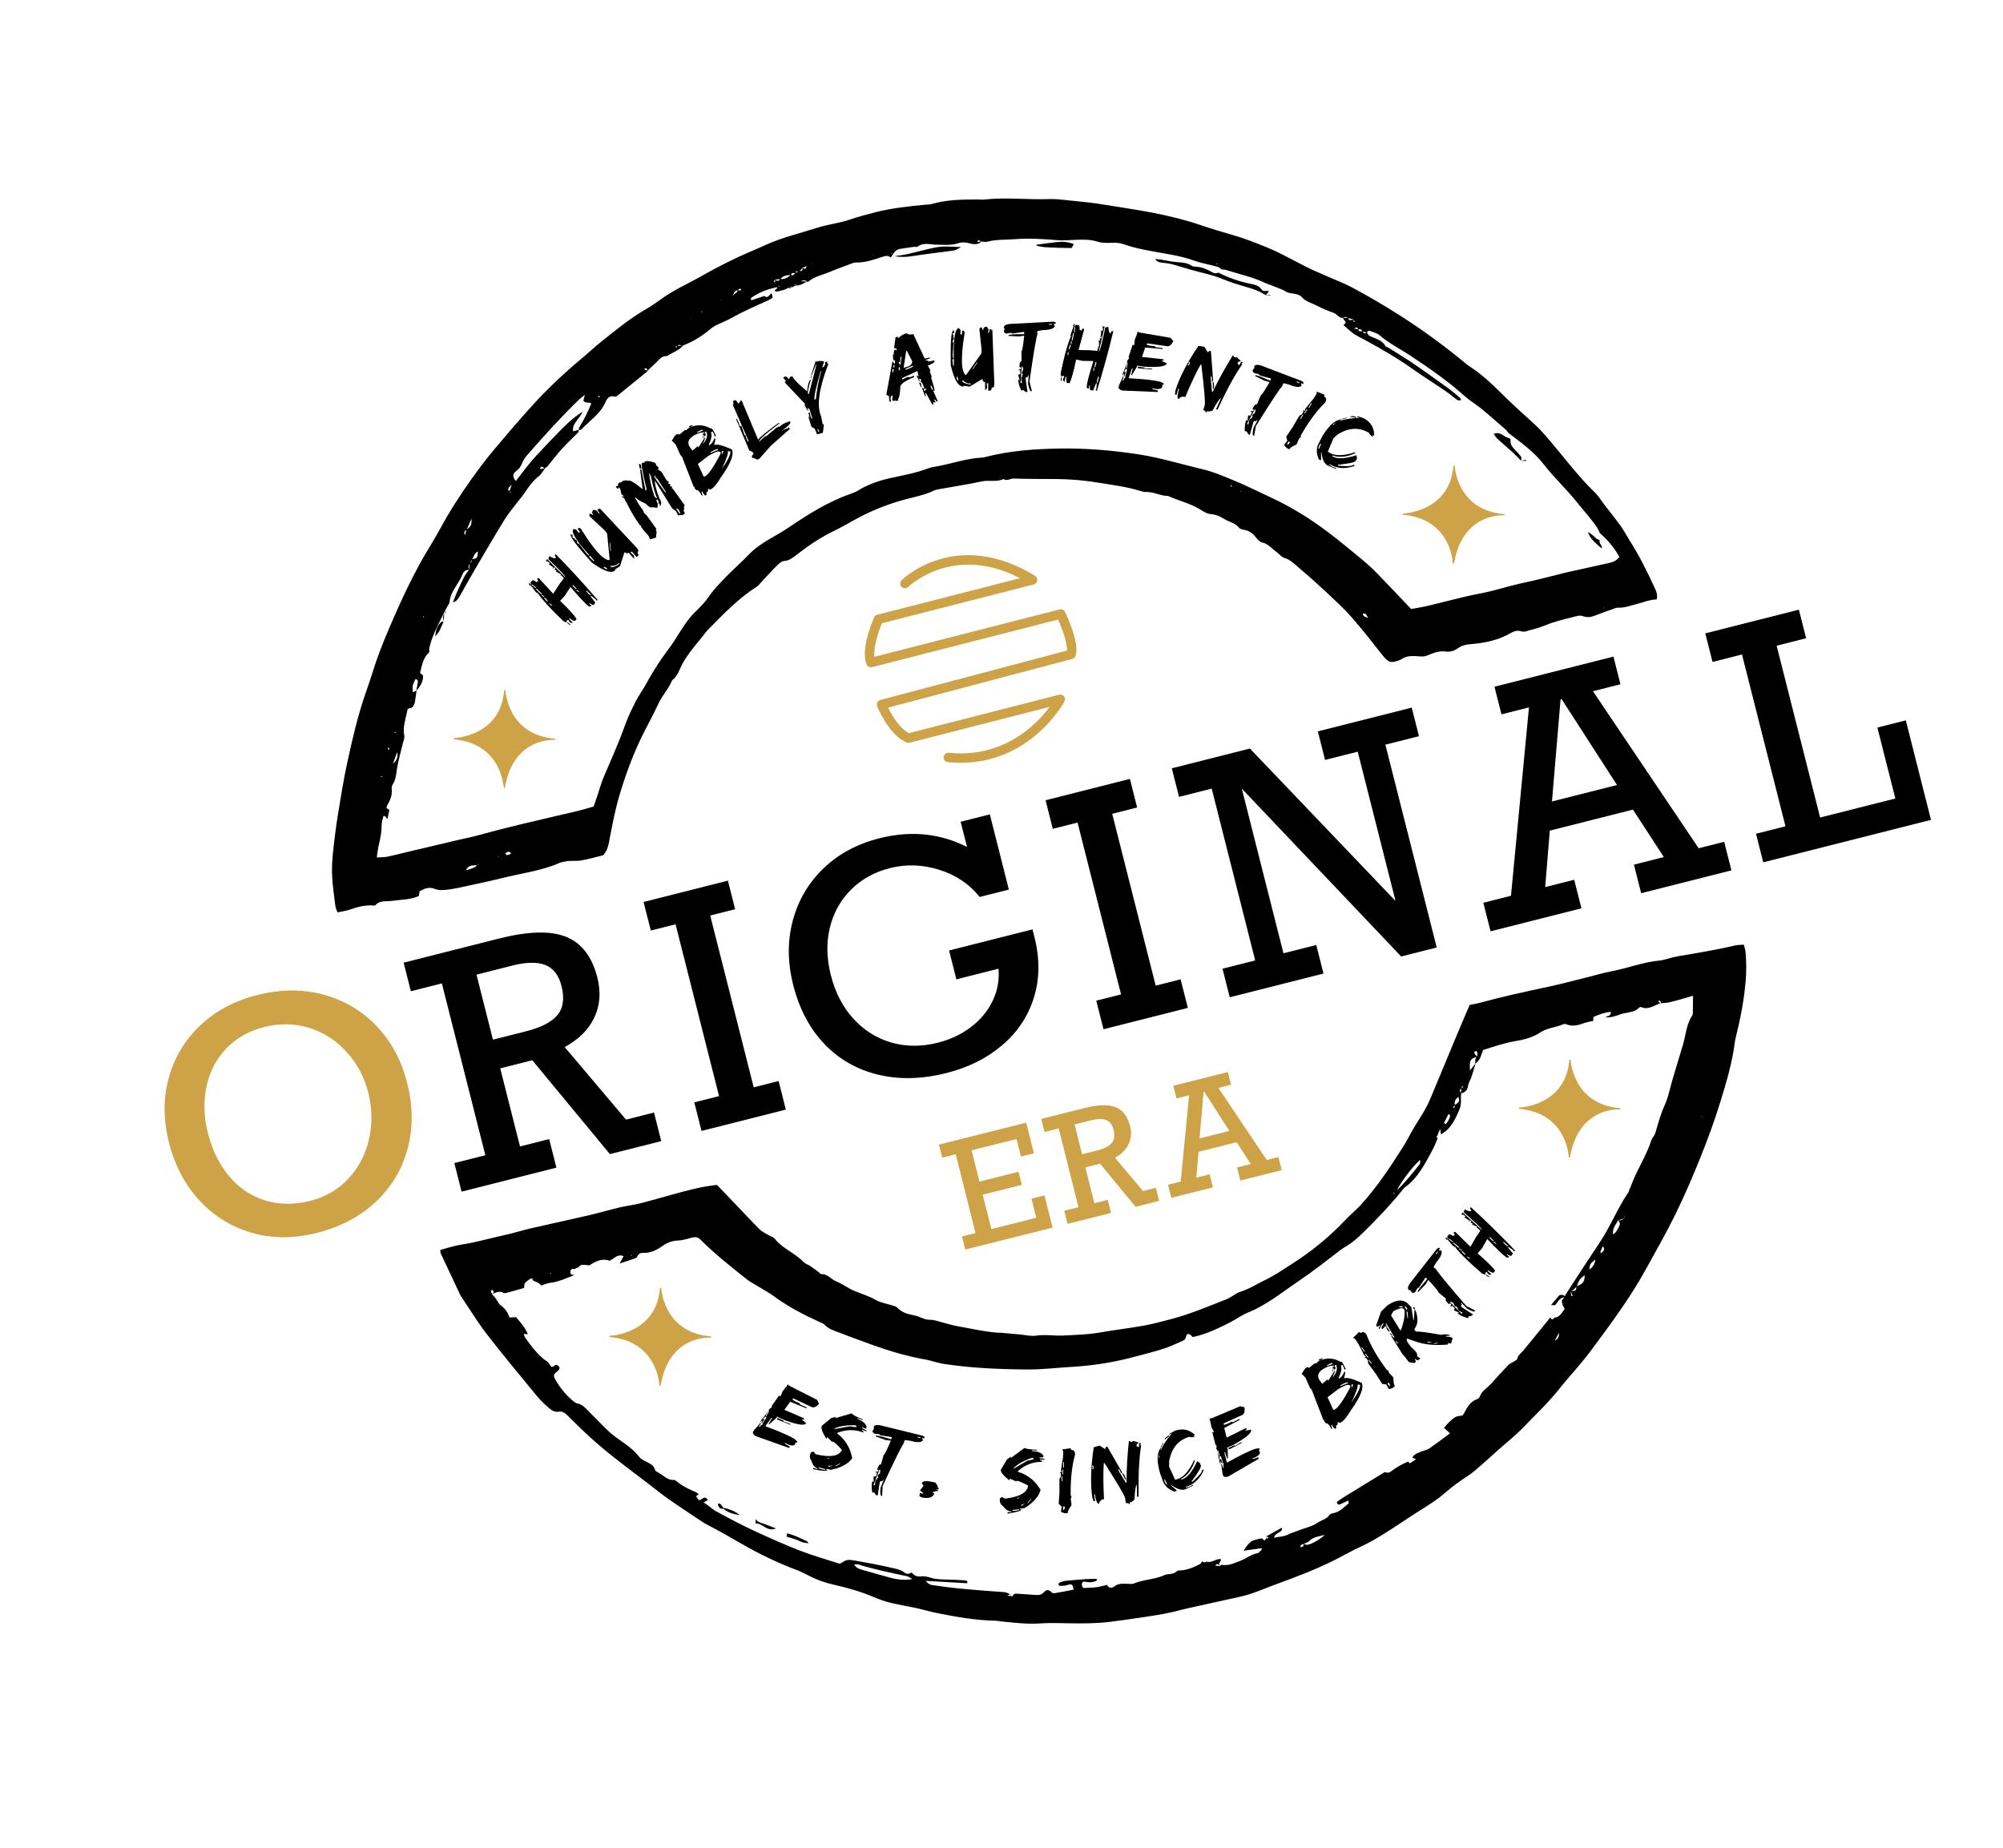 <svg xml:space="preserve" style="enable-background:new 0 0 12220 11279;" viewBox="0 0 12220 11279" y="0px" x="0px" xmlns:xlink="http://www.w3.org/1999/xlink" xmlns="http://www.w3.org/2000/svg" version="1.1">
<style type="text/css">
	.st0{fill:#CEA348;stroke:#CFA347;stroke-width:7.594;stroke-miterlimit:10;}
	.st1{fill:#CEA348;}
</style>
<g id="Badge">
</g>
<g id="Original_Era">
</g>
<g id="icon">
</g>
<g id="est_since_birth">
</g>
<g id="humbly_authentic">
</g>
<g id="stars">
	<g>
		<g>
			<path d="M3680.4,5218.5c-44.9,10.9-92.1,25.5-140.4,32.9c-30.5,4.7-62.7-2.2-93.6,6.1c-10.3,2.8-21.5,3.2-31.1,7.4
				c-112.3,49.6-234.2,63.4-351.7,93.1c-68.3,17.2-137.3,31.4-206.2,46.4c-39.4,8.6-78.8,18.1-118.7,23.2
				c-27.1,3.4-58.1,7.1-82.1-2.3c-32-12.6-57-8.5-83.9,7.2c-3.5,2.1-7.8,2.9-12.4,4.5c-1.6,9.4-3.3,19.2-5.2,30.6
				c-52.1,23.3-108.6,21.5-163.1,29.5c-34.9,5.1-73.5-5.2-101.8,26.3c-2.2,2.4-8.1,2.5-12.1,2.1c-49.4-4.2-95.6,8.2-141.7,24.4
				c-23.7,8.3-49.2,11.4-77.1,17.5c-5.2-14.3-11.6-25.6-13.1-37.5c-7.8-63.7-17.5-127.3-20.3-191.3c-2.3-50.8,2.1-102.3,7.4-153.1
				c7.6-72.2,17-144.4,28.6-216.1c17.2-105.4,33.8-211.2,56.6-315.5c32.9-150.3,67.2-300.4,119.4-445.7
				c20.2-56.2,36.8-113.7,56.2-170.3c31.8-93,70.9-183.1,110-273.3c47.6-109.9,99.1-217.8,156.2-322.9
				c39.8-73.2,86-142.8,125.5-216.1c56.9-105.6,122-205.8,191.4-303.3c43.3-60.9,88.6-120.8,136.6-178
				c81-96.6,162.9-192.6,248.1-285.5c96.9-105.7,203.1-202.1,313.3-294c29.5-24.6,57.4-51.4,87.5-75.3
				c88.5-70.6,175.4-143.2,273.9-200.3c35-20.3,68.7-43.3,101.4-67.1c71.3-51.8,151.8-87.3,228.3-129.9
				c33.6-18.7,66.8-38,100.9-55.7c45.5-23.6,91.2-46.9,137.6-68.4c54.1-25.1,109.5-47.4,163.8-72.4
				c103.5-47.5,214.1-72.9,321.9-107.2c63.1-20.1,129-26.1,191.6-47.7c52.3-18.1,106.1-32.2,159.7-45.9
				c97.6-24.9,197.5-35.5,297.5-45.2c17-1.6,34.5-1.5,50.7-6.2c89.6-25.9,181.5-25.9,273.4-26.3c12.8-0.1,25.8,2.1,38.4,0.7
				c134.4-15.3,269,2,403.5-3.2c19.2-0.7,38.6,0.3,57.7,2.2c63.8,6.2,127.6,12.8,191.4,20c27.5,3.1,54.9,7.7,82.2,12.1
				c99,16.1,198.5,30.2,297,49.4c96.4,18.8,192,41.7,285.4,73.3c66.7,22.6,134.1,43.3,201.8,62.5c74.2,21.1,145.3,49.3,216.5,78.8
				c106.6,44.3,203.9,107.1,310.2,151.6c17.7,7.4,35.2,15.3,52.7,23c48.8,21.5,99,40.3,145.9,65.1
				c100.1,52.9,197.5,110.5,293.2,171.4c144.5,91.9,281.7,193.2,413.2,302.5c4.9,4.1,10.4,7.5,15.7,10.9
				c86.8,56,157.8,129.8,231.1,201.3c56.5,55.2,116.8,106.6,174.3,160.8c23.3,21.9,44.3,46.3,65.3,70.5
				c96.3,111,182.9,230.4,289.1,333c24.3,23.5,42.2,53.5,63,80.5c32.6,42.3,66.3,83.9,97.4,127.2c19.8,27.7,35.4,58.4,53.7,87.2
				c57.4,90.3,105.1,185.7,149.9,282.7c10.7,23.2,23,46.2,15.1,77c-42.4,0.7-82.1,18.3-123.6,28.5c-37.2,9.2-73,23.9-112.6,21.9
				c-9.9-0.5-20.4,4.5-30.2,8c-36.1,12.8-72.4,25.3-108,39.5c-26,10.3-49.1,14.2-78.1,3.5c-19.1-7-45.5,3.3-68,8.9
				c-51.3,12.7-102.7,24.6-152,45.1c-39.1,16.3-80.8,26.6-121.6,38.4c-9.9,2.9-22.1,4.4-31.3,1.1c-24.9-8.9-46.6-0.3-66.5,11.1
				c-69.9,40.2-145.7,57.9-225,65.2c-33.5,3.1-66.7,4.9-96.2,26.8c-20.5,15.3-47,23.6-73,20c-40.5-5.6-76.1,8.4-111.2,23.3
				c-16.6,7.1-30.7,7.6-48.5,6.3c-37.5-2.7-76.9-7.1-111,16.8c-1.7,1.2-3.6,2.5-5.5,3.3c-59.7,24.3-73.6,19.3-113.3-30.9
				c-61-77.2-121.4-155-186.3-228.9c-46.4-52.9-98.8-100.7-150.3-149c-52.9-49.6-106.9-98.2-162.4-144.8
				c-30.4-25.5-57.6-55.9-98.6-68.3c-17-5.1-29.6-23.9-45.4-34.7c-28.8-19.6-49.4-50.2-87.3-58.2c-14.7-3.1-29-18.2-38.9-31.3
				c-19.1-25.3-42-41.4-73.4-46.6c-10.2-1.7-23.4-4.5-28.9-11.6c-23.8-31-62.4-35.9-92.7-55.2c-24.6-15.7-51.9-26.9-83.6-29.3
				c-21.7-1.7-43.3-16.5-63-28.6c-60.6-37.5-130.6-52.2-194.4-81.6c-46.8,0-88.9-26.6-136.3-24.3c-10.4,0.5-21.2-2.8-31.4-5.9
				c-83.8-26.2-170.8-36.5-256.9-50.9c-86.5-14.4-173.8-21.8-261.6-22.2c-85.4-0.4-170.8-0.4-256.1-2.9c-21-0.6-40.7,17.6-61.9,2.9
				c-41.8,20.3-87.3,4.9-130.9,14.2c-87.4,18.7-175.9,32.1-263.9,48c-10.4,1.9-21.2,4.1-30.6,8.7c-54.3,26.5-113.1,37.1-170.9,52.5
				c-90.8,24.2-179.2,57.3-263.3,99.7c-61,30.8-119.3,67.3-180.9,96.7c-58.2,27.8-111.7,62-164,99c-15.7,11.1-30.3,23.7-46.1,34.7
				c-27.3,19.1-50,44.4-88.2,46.7c-16.2,1-33.3,17.8-46.5,31c-33.2,33.1-64.3,68.3-96.4,102.5c-7.3,7.8-13.8,16.8-22.6,22.4
				c-114.5,72.9-207,170.7-301.4,266.3c-10.4,10.6-18.6,23.4-27.9,35c-24,29.8-48.9,58.9-71.9,89.4c-17.9,23.7-34.7,48.4-49.6,74.1
				c-21.3,36.5-30.6,80.4-66.7,107.7c-20.7,51.7-60.8,92.2-83.5,142.3c-34.4,75.8-76.6,147.6-111.8,222.7
				c-51.6,110.3-93.2,224.5-127.5,341.8c-27.1,92.7-44.3,187.1-62.4,281.5C3709.6,5168.8,3702,5194.8,3680.4,5218.5z M8258.7,1949.9
				c-11.3-3.1-22.7-6.1-34-9.2c-9.9-7.8-19.9-9.4-30.2-0.6c-26.6,2.1-37.6-24.6-60-32c-34.1-11.2-67.4-26-99.4-42.5
				c-31.6-16.2-67.2-23.4-93.3-52.7c-24.7-27.7-68.8-15.5-99.6-34.7c-5.4-3.3-10.6-7.1-16.4-9.5c-23.3-9.6-46.7-18.9-70.2-28.1
				c-9.9-3.9-20.4-6.2-29.9-10.8c-78.9-38.5-164.5-56.6-247.4-82.9c-7.5-2.4-16.2-1.3-25.1-2.1l1.6,0.4
				c-8.3-5.7-15.9-14.1-25.1-16.7c-49.2-13.7-100-22.2-147.9-39.3c-89.2-31.9-182.9-41.9-274.6-60.1c-48.1-9.6-95.8-18.8-141.7-35.5
				c-20.4-7.4-40.1-12-62-12.1c-36-0.1-74.4,3.9-107.5-6.8c-44.6-14.5-87.9-12.7-132.5-11.4c-36.2,1.1-72.7,5.4-108.6,2.5
				c-87.3-7-174.4-13-261.9-6.3c-57.3,4.4-115.2,1-171.7,15.7c-9.8,2.5-21.1-0.8-31.9-1.2c-6.9-2.9-13.8-6.2-20.9-8.4
				c-0.9-0.3-3.7,5-5.2,7.9c-0.1,0.3,3.2,3.4,4.7,3.2c7.8-1.2,15.5-3.1,23.2-4.7c-22.6,23-51.3,19.8-77.3,12.6
				c-23.7-6.5-46.2-7.9-68.4-0.4c-43.3,14.6-87,9-131.2,9c-38.4,0-79.6-16.4-116.1,11.9c-5.3,4.1-16.3,0.1-24.5,1.3
				c-27,3.7-53.8,8.2-80.8,12.1c-20.6,2.9-34.5,14.9-44.9,32.4c-3.2-1.8-6.4-3.8-9.7-5.2c-0.6-0.3-2.1,1.5-3.2,2.4
				c4.8,0.4,9.6,0.9,14.5,1.3c-5.2,7.4-10.4,14.7-15.6,22.1l0.1,0c-16.9-15.6-34.5-9.2-53.2-3.2c-52.3,16.7-104.3,35.2-160.5,33.6
				c-6.1-0.2-12.5,1.7-18.3,3.9c-45.6,17.1-91.6,33.2-136.3,52.1c-46.6,19.7-98.1,29-138.1,63.1c-25.7-23.3-43.8-2.1-63.4,10.7
				c-9.2,4.3-18.5,8.6-27.7,12.9c-8.9,3.9-17.8,7.7-26.6,11.6c-8.6,4.2-17.3,8.5-25.9,12.7c-17.2,3.8-34.4,7.6-51.6,11.4
				c3.2-10.1,6.5-20.3,10-30.2c4.8-0.4,9.6-0.9,14.3-1.3c-1.2-1.1-2.9-3.3-3.4-3.1c-3.3,1.7-6.4,3.8-9.6,5.8
				c-52.4,11.4-103.1,27.3-148.1,57.6c-7.6,5.1-20.9,9.6-11.8,23.3c26.8-8.9,53-17.6,79.3-26.4c24.2,19.8,29.8-10.9,44.7-16.4
				c1.9,8.1,3.7,16.3,6.2,27.1c-10.2,5.8-20.6,13-31.9,18c-75.8,33.6-151.5,67.5-224,108c-29.6,16.5-61.7,28.5-92.1,43.5
				c-10.9,5.4-21.2,12.6-30.5,20.4c-50.4,42.4-105,77.8-167.1,100.9c-5.4-0.2-11.3,1-16.1-0.8c-8.2-3-14.6-3.9-18.1,5.9
				c-4.6,0.6-9.3,1.2-13.9,1.8c1.5,2.5,3,5,4.6,7.5c2.8-3.5,5.6-7.1,8.3-10.6c11.9-1.1,23.8-2.2,35.7-3.4
				c-27.4,30.9-66.8,43.5-100.2,65.2c-29.8-2.7-45.3,18.8-63.3,36.7c-18,17.9-36.6,35.1-55,52.6c-1.3-3.8-1.9-8.2-4.2-11.2
				c-1.9-2.5-6.3-5-9-4.5c-2.5,0.4-4.3,4.9-6.4,7.6c3.2,1.4,6.3,3.1,9.6,4.1c3.8,1.2,7.8,1.7,11.8,2.5c-1.1,1.9-1.7,4.2-3.3,5.5
				c-60.9,49.8-121.8,99.7-183.1,149c-4.3,3.5-12.4,6.2-17.2,4.7c-30.9-9.9-46,13.3-54.2,32.6c-31,72.2-96.2,113-146.7,167.1
				c-3.6,3.8-11.8,3.2-17.9,4.7c1.6-6,1.9-12.8,5-17.8c28.3-46.2,52.6-94.2,72.6-145.4c-16.6-8.4-37.1,0.6-48.3-16
				c2.2-8.9,4.3-17.3,8.8-35.3c-16.8,13.1-25.8,18.8-33.2,26.1c-110.3,106.7-213.2,220.4-314,335.9c-12.5,14.4-25.1,30-32.2,47.3
				c-8.9,21.7-18.1,40.3-38.7,54.4c-21.9,15.1-24.7,36.9-3.1,61.6c40.4-50.9,77.5-103.2,120.5-150.1
				c44.5-48.5,90.5-95.8,136.3-143.1c43.2-44.6,87.1-89.4,150.8-129.9c-20.1,48.2-66.2,71.4-57.9,120.3c13-3.7,24.3-6.9,35.7-10.1
				c-1.9,5.9-2,13.5-5.9,17.5c-32.3,33.1-66.6,64.4-97.6,98.6c-31.1,34.3-59,71.5-88.7,107.1c-3.9,4.7-10.1,7.5-15.9,11.7
				c-2-0.3-4.7,0.1-5.7-1.1c-7.8-8.9-15.4-12-23,0c-0.8,1.3-0.1,3.7,0,5.6c6.5-0.6,13.1-1,19.5-2.1c3.8-0.7,7.5-2.5,11.2-3.8
				c-12.7,16.9-22.6,37.5-38.8,49.9c-36.3,28-61.6,64-86.4,101.3c-14,21.1-31.3,40-46.6,60.3c-26.7,35.6-55.7,69.9-78.9,107.8
				c-61,99.4-119.8,200.3-178.8,301c-30,51.2-58.7,103.3-88,155c-10.5,18.6-20,38.1-43.8,43.2l-1.6,0.8
				c11.6-28.4,21.8-57.6,35.3-85.1c18.9-38.7,33.5-80.2,63.7-112.8c0.6-13.7,1.3-27.5,1.9-41.2c11.9-3.6,15.8-11.9,14-23.6
				c34.3-5.4,35.1-6.3,37.8-47.4c-22.1,9.2-25,32.3-36.3,49.1c-4.7,8-9.4,16-13.8,24.3c-9.7,12.6-10,25.8-2.5,39.6
				c-24.1-4.2-36.7,12.8-43.2,29.7c-21.8,57.1-72.2,100.7-77.4,165.7c-0.8,9.7-9.2,18.8-14.1,28.2c-13.6,26.4-27.6,52.7-40.6,79.4
				c-31.3,64.6-64.3,128.7-73.4,201.5l1.2-1.3c-34.4,34.9-42.6,80.8-53.1,126.2c0.1,3.4,0.3,6.7,0.4,10.1c0-3.7-0.1-7.4-0.1-11.1
				c6.1,5.4,12.3,10.7,18.3,15.9c0.9,37.8-18.3,66.6-41.4,93.7c2.9-16.6,5.6-33.2,8.9-49.7c2.4-12.1-0.7-20.2-13.9-22.5
				c-19.1,38.7-19.2,38.7-16.3,80.1c8.3-3.5,15.5-6.6,22.7-9.6c-3.6,24.8-6.2,49.7-11.3,74.2c-2.1,10-7.7,20.9-15.2,27.5
				c-6.6,5.8-18,6.2-27.3,9c-2.1,9.3-4,17.6-5.8,26c-9.7,45.6-25.5,90-15.2,138.6c3.2,15.2-6,33.1-9.8,49.6
				c-12.5,53.9-28.9,107.2-36.2,161.7c-4,30.1-7.3,58-23.8,84.1c-5.2,8.3-8.2,20.2-7,29.8c4.8,38.7-11,70.9-28.8,102.9
				c-1.9,3.3-2.2,7.5-3.2,11.3c6.2,5.1,12.3,10.2,17.5,14.4c-11.3,52.5-11.3,52.5-9.6,52.7c-15.5-4.3-8.6-18.8-26.7-16.5
				c-3.5,16.8-10.3,35-10.4,53.2c-0.2,41-7,80.6-16.9,120.2c-6.1,24.4-8.3,49.8-12.9,79.1c24.2-1.6,45.6-0.7,65.9-4.9
				c43.9-9,87.3-20.6,130.9-31c101.8-24.1,203.6-48.2,305.4-72.1c31.1-7.3,62.5-13.5,93.5-21.3c47.4-12,94.5-25.4,141.9-37.6
				c51.7-13.3,103.4-26.3,155.3-38.6c112.1-26.6,224.4-52.4,336.5-79.1c30.9-7.4,61.3-17.1,93.8-26.2c7.2-21,14.2-40.9,20.9-60.9
				c13.7-40.5,24.5-82.1,41.3-121.3c44.5-103.9,91-206.9,128.9-313.6c17.8-50,41.2-98.3,65.4-145.7c19.3-37.9,45.4-72.3,65.5-109.9
				c43.5-81.1,94.8-156.8,150-230.1c11.5-15.3,21.4-31.9,31.7-48.1c35.5-55.8,69.1-112.6,117.3-159.3c29-28.1,58-57.6,80.6-90.8
				c30.4-44.6,67.8-82.5,104.8-120.7c44.6-46,93.3-88.1,137.5-134.4c39-40.9,84.6-71.5,132.8-99.6c36.8-21.5,74.2-42.1,109.4-65.9
				c120.7-81.3,242.8-159.5,381.6-207.5c16-5.5,32-12.5,46.5-21.2c59.2-35.7,123.2-58.8,190.2-73.7c79-17.5,158.9-31.2,235-60.2
				c15.8-6,33-9,49.8-11.9c94.4-16.6,185.6-49.8,282.3-54.4c6.3-0.3,12.7-2,18.9-3.6c147.9-38.4,299.1-49,451-51.5
				c160.6-2.7,319.9,10.7,479.1,34.8c133.5,20.2,261.7,60.3,392.2,91c70.1,16.5,137.8,45.7,204.6,73.8
				c74.6,31.3,147.1,67.8,220.5,102c122.6,57.1,236.6,128.5,344.1,210c68.1,51.6,134,106,199.9,160.5c32.9,27.2,64.8,55.8,94.6,86.2
				c70,71.7,138.5,145,210.8,221c32.9-6.2,68.6-11.5,103.5-19.8c74.7-17.7,148.8-37.7,223.5-55.3c60.2-14.1,121.7-23.5,181.3-39.6
				c65.8-17.9,131.4-35.8,198.2-50c79.3-16.8,157.6-38.3,236.4-57.6c18.6-4.6,37.5-8.4,56.2-12.5c68.7-15.2,137.5-30.5,206.2-45.6
				c24.8-5.5,48-13.6,65-37.4c-30.7-57.1-71.9-104.6-120.2-146.3l2.1,2.2c-6.6-13-11.8-27-20-38.9c-35.1-50.9-77.1-96.4-115.4-144.6
				c-66.3-83.4-144.5-155.8-210-240.1c-57.1-73.5-134.2-129-208.6-185.4c-3.1-3-6.2-5.9-9.3-8.9c-3.8-5.1-6.8-11.1-11.6-15
				c-64.1-52.6-122.5-111.9-191.2-159c-22.8-15.6-44.9-32.5-65.5-50.8c-102.2-90.7-214-168-327.8-243.1
				c-62-40.9-128.8-74.5-185.9-123.3c-15.4-13.2-38-18.4-57.8-25.8c-8.8-3.3-16.2,1.8-19,11.5c-8.6-3-17.2-6-25.9-8.9
				c-6.5-10.4-15-16.3-27.8-11.8c-1.9-15.6-10.4-13.5-25.2-5.3c11.8,1.8,19,2.9,26.3,4c3.6,18.6,17.5,11.6,28.6,11.4
				c2.2,18.8,13,14.3,24.1,8.9c4.8,6.5,8.2,15.6,14.6,19.1c34.4,18.9,77.5,23.7,98.5,63.8c2.4,4.5,11.4,5.3,16.7,8.7
				c42.8,27.2,86.6,53,128.7,81c81.4,54.2,160.5,112,240,169.1c24.1,17.3,46.4,37.3,69.2,56.4c2.6,2.2,3.4,6.6,7.2,14.7
				c-9.4-0.2-18.4,2.3-23.1-1c-24.1-17.2-46.3-37.2-70.8-53.9c-66.7-45.5-135.3-88.3-201-135c-92.2-65.5-189.7-122.1-288.9-176
				c-24.3-13.2-49.8-24.8-72.5-40.5c-22.1-15.2-41.3-34.6-61.7-52.2l-1.6,1.7c8.3-8.9,25-15.6,6.6-30.8c-4-3.3-5.2-10-7.5-14.9
				c10.9-0.1,21.8-0.1,32.6,0c-0.6,10.8,5.5,14.5,15.1,13.7c6.3-0.6,12.5-2.1,18.7-3.2c-1,3.6-3.2,7.3-2.6,10.6
				c0.4,2,4.9,3.3,7.6,4.9c-0.4-1.8-0.7-3.7-1.3-5.5C8262.3,1956.3,8260.9,1952.9,8258.7,1949.9z M4946.5,1612
				c-5.6,11.5-15.5,13.7-27,12.4c-8.1,3.7-16.2,7.4-24.2,11.1c-5.8,6.6-11.7,13.2-17.5,19.8c-9.5,2.3-23.7-5.6-26,12.2
				c-11.2-1.5-23.7-5.8-26,12c-25.4-2.8-47.5,3.9-65.2,23c-11.4,1.4-22.8,2.9-34.2,4.3c-1.5,3.3-3.8,6.4-4.4,9.9
				c-0.3,2.3,1.8,5,2.8,7.5c1.6-2.4,4.5-4.8,4.5-7.3c0-3.5-2-7.1-2.7-10.1c21,10.7,23.8,10.2,32.7-6c27.3,8.1,45.6-9.1,65.2-22.9
				c12.5,4.3,21,0,26-11.9c8.5-4.2,17-8.3,25.5-12.5c13.3,1.3,23.3-0.9,19.5-17.6c10.8,2.6,24,10.2,23.8-11.1
				c8.9-4,17.8-8,26.8-11.9c5.1-0.1,10.1-0.3,15.2-0.4C4956.5,1612.2,4951.5,1612.1,4946.5,1612z M4499.6,1771.4
				c-20.1,1.7-21.9,19.8-29.4,32.6c-5.1,2.9-10.9,7-7.6-4.5c2.2,2.2,4.4,4.3,6.6,6.5c6.7-6.3,12.6-13.8,20.3-18.5
				c7.5-4.6,11.6-8.9,8.9-17.5c5.7,1,11.5,2.8,17.2,2.8c2.2,0,4.4-4.3,6.5-6.7c-2.9-1.6-6.7-5.3-8.5-4.5
				C4508.5,1763.8,4504.2,1768,4499.6,1771.4z M3107.4,2999.1c3.4,1.2,4.8,12.2,10.5,2.1c-4-0.1-8.1-0.3-12.1-0.4
				c4.6-11.7,9.2-23.4,16.7-42.6C3103.4,2973.9,3092.8,2983.7,3107.4,2999.1z M2844.8,3233.3c29.9-23.3,32.5-28,32-69.3
				c-12.5,29.2-21.5,50.1-30.4,71c-11,3.8-19.4,9-9.6,31.3C2840.6,3250.5,2842.7,3241.9,2844.8,3233.3z M2908.6,5278.3
				c-21.7,5.1-49.6-4.2-65.6,32.2c25-6.6,43.2-12.9,60.3-22.3c2.6-1.4,2.6-7.6,4-11.3c4.9-0.5,9.8-1.1,14.7-1.6
				c-1.2-1-2.9-3-3.6-2.7C2915,5274.1,2911.9,5276.3,2908.6,5278.3z M2397.1,4659.8c28.9-24.3,30.5-43.6,26.2-70.9
				C2415,4611.4,2408.8,4628.2,2397.1,4659.8z M3083.7,5207.7c2.8,4.5,5.1,10.4,6.6,10.2c8.1-1,16.2-2.9,23.7-5.9
				c1.8-0.7,2.6-9.6,2-9.8c-5.7-2.2-12.2-5.3-17.8-4.3C3093,5198.8,3088.5,5204.3,3083.7,5207.7z M8347.4,3771.4
				c-10.1-16.2-12.3-22.9-16.9-26c-4-2.6-10.7-1-16.3-1.2c1.8,5,2.4,11.3,5.8,14.7C8324,3762.7,8330.4,3763.9,8347.4,3771.4z
				 M7506.6,2964.2c2.6,2.3,5.2,4.5,7.7,6.8c0.5-1.6,1.9-4,1.3-4.8c-2-2.6-4.8-4.6-7.3-6.9C7507.8,2961,7507.2,2962.6,7506.6,2964.2
				z M2586.3,3763.8c-0.6-1.5-1.2-3.1-1.9-4.6c-1.1,1.2-2.8,2.3-3,3.6c-0.2,1.4,1,3.1,1.6,4.7
				C2584.1,3766.3,2585.2,3765.1,2586.3,3763.8z M2509.1,4275.9c-0.7-1.5-1.4-3-2.1-4.5c-0.4,2.7-0.9,5.4-1.3,8.1
				C2506.8,4278.3,2508,4277.1,2509.1,4275.9z M2370,4577.3c1.8-3.2,4.8-6.4,5.1-9.7c0.2-2.1-3.8-4.5-5.9-6.7
				c-0.9,1.8-2.9,3.7-2.6,5.3C2367.1,4570,2368.7,4573.6,2370,4577.3z M3659.3,2419c-0.7-1.8-1.4-3.7-2.1-5.5
				c-2.7,2.5-5.7,4.9-8,7.8c-0.5,0.7,1.3,3.2,2.1,4.9C3653.9,2423.8,3656.6,2421.4,3659.3,2419z M7572.3,2996.6l-5,2l4.8,2.4
				L7572.3,2996.6z M4394.9,1827.4l-0.3,3.1l3.9-1.3L4394.9,1827.4z M3037.9,5227.6l5.6-2.1l-5.4-2.4L3037.9,5227.6z M4216,1938.5
				l-4.1,1.5l4,1.5L4216,1938.5z M2325.9,4735.6c-0.6,1.7-1.3,3.4-1.9,5.1c2.2,0.2,4.5,0.5,6.7,0.7c-0.3-1.8-0.2-3.8-1-5.4
				C2329.4,4735.5,2327.2,4735.8,2325.9,4735.6z M2408.7,4465.9c-0.6,1.7-1.3,3.4-1.9,5c2.2,0.3,4.4,0.7,6.6,1
				c-0.2-1.8-0.1-3.8-0.9-5.4C2412.2,4465.9,2410.1,4466.1,2408.7,4465.9z M4278.8,1903.9c1.7,0.5,3.4,1.4,5,1.3
				c0.6,0,1.1-2.4,1.6-3.7c-1.6-0.4-3.3-1.3-4.9-1.1C4279.8,1900.6,4279.4,1902.7,4278.8,1903.9z M4489.9,1897.1
				c1.6,0.8,3.2,1.5,4.8,2.3c-0.9-2.2-1.8-4.5-2.7-6.7C4491.3,1894.1,4490.6,1895.6,4489.9,1897.1z M7429.8,1609.4
				c-4.3-1.3-6.8-2-9.3-2.7c0.5,1.5,0.8,4.1,1.5,4.1C7423.9,1611,7425.8,1610.2,7429.8,1609.4z M5328.9,1555l-4.1,1.6l4.2,1.4
				L5328.9,1555z M9780.9,3709.3l4.7,2.7l0.8-3.9L9780.9,3709.3z M8933.5,3922.1l4.1-1.7l-4.2-1.5L8933.5,3922.1z"></path>
			<path d="M2686.6,7626.8c44.6-11.6,87.5-26.2,133.8-33.1c71.6-10.6,141.8-30.7,212.6-46.8c29.1-6.6,58.3-13.1,87.2-20.4
				c41.3-10.5,82.2-22.8,123.8-32.3c114.5-26.3,229.4-50.9,343.8-77.5c64.5-15,128.1-33.6,192.4-48.9c41.5-9.8,84.1-14.6,125.4-25
				c66.2-16.6,131.7-36,197.6-54.1c88.3-24.3,176.7-48.6,270.8-58.3c42.8,44.7,85.6,89.3,128.4,134c44.3,46.3,87.9,93.3,133.4,138.4
				c13.3,13.2,31.5,21.5,47.9,31.4c14.4,8.7,33.7,13.2,43.4,25.4c47.3,60,122,85.4,173.5,140c11.2,11.9,29.4,17,43.6,26.4
				c17.5,11.7,34.1,24.6,51,37.1c5.1,3.8,10.1,12,14.7,11.7c38.6-2.5,59.4,31.1,90.7,43.7c31.3,12.6,59.8,32.3,89.7,48.5
				c9.3,5,19.4,8.8,29.2,12.9c41,17.2,83.6,29.1,122.7,52.3c28.6,16.9,64.5,21.6,96.9,32.3c12,3.9,26.6,6.3,34.5,14.7
				c28.4,30,64.7,39.6,102.8,47c14.6,2.8,28.8,8.3,42.6,13.9c17.7,7.1,34.1,13.7,54.8,13.2c22.8-0.5,46,8.4,68.8,14.1
				c31.1,7.7,61.5,18.6,92.9,24c81.8,14.2,162.9,33.5,245.9,40.4c8.4,0.7,16.9,0,25.4,0.7c38.2,3.3,76.3,7,114.4,10.4
				c34,3,69,12.3,101.8,7.2c55.8-8.6,110.6,2.4,165.9-0.7c74.6-4.1,149.1-5.5,223.1-18.7c88.1-15.6,177.1-25.7,265.1-41.5
				c56.7-10.2,112.5-25.5,168.3-40.1c116-30.4,226-77.4,337.3-121.1c13.6-5.4,26.1-13.9,38.9-21.2c13-7.4,24.9-17.8,38.8-22
				c57.5-17.2,107.4-49.9,160.7-75.6c26.8-13,52.6-28.2,78.2-43.6c25.6-15.4,50-32.7,75.3-48.6c121.7-76.7,232.6-166.5,331.6-270.9
				c23.5-24.8,49.1-47.6,73.6-71.4c7.6-7.3,15.2-14.7,22.3-22.5c98-107.4,177.7-228.3,255.5-350.5c25.2-39.6,46-81.9,69.8-122.5
				c19.5-33.1,41.3-64.8,60.4-98.2c14.8-25.9,28.4-52.7,39.9-80.1c54.6-130,108.2-260.5,162.5-390.6
				c24.6-59.1,50.1-117.8,75.8-178.1c24.5-5.2,47.7-8.9,70.1-15.1c133.9-37.1,269.6-65.8,405.4-94.9c79.3-17,157.7-38.1,236.4-57.6
				c51.8-12.8,103.1-28.3,155.5-38.3c96.4-18.4,188.5-54.9,287.2-64.6c37.8-3.7,74.2-19.4,111.8-25.8
				c117.9-20.2,236.1-39.2,352.6-66.7c16.3-3.8,33.6-3.2,53.8-4.9c3.8,15.5,9,29.4,10.3,43.7c5.5,59.7,6,119.1,0.8,179.2
				c-9.9,115.6-31.9,228.6-59.7,340.9c-2.1,8.3-4.4,16.6-5.4,25.1c-15.6,127.8-52.4,250.7-90,372.8
				c-33.9,110.1-73.5,218.8-116.4,325.8c-47.6,118.9-97.9,237-154.1,352c-57.1,117-121.9,230.2-184.8,344.3
				c-97.4,176.5-217.8,337.6-337.7,498.8c-59.8,80.5-129.8,153.3-192.2,231.9c-64.1,80.7-139,151-209.9,225
				c-50.1,52.3-107.6,97.6-161.8,146c-31.8,28.4-63.1,57.4-95.4,85.3c-27.4,23.7-54.1,49-84.4,68.6
				c-50.2,32.6-98.5,67.3-143.4,106.7c-56.5,49.6-121.5,86.7-184.3,127.2c-95.2,61.4-187.6,127.2-288,180.1
				c-28.3,14.9-57.9,27.3-86.4,41.9c-34.2,17.4-67.6,36.2-101.7,53.7c-118.1,60.6-242,107.3-366.4,152.8
				c-74.1,27.2-146,60.6-223.8,77.4c-91.7,19.9-183.3,40.4-274.9,60.8c-29.2,6.5-58.6,12.3-87.5,20.2c-90.8,25-184,37-276.8,50.9
				c-52.8,7.9-105.7,15.4-158.7,21.7c-82.7,9.8-165.7,9.7-248.9,8.1c-57.6-1.1-115.4-2.9-172.7,1c-79.4,5.4-157.5-4.3-236-12.2
				c-10.6-1.1-21.2-4-31.8-4.2c-122.4-1.9-242.3-23.3-361.8-47.1c-41.7-8.3-82.6-20.9-124.2-30c-54.2-11.8-109.1-20.6-163-33.7
				c-33-8.1-65.4-20.2-96.8-33.5c-76.8-32.5-155.9-55.8-237.4-73.9c-57.9-12.9-114.8-32.8-168-61.3c-20.6-11-41.9-21.3-63.7-29.5
				c-116.1-43.8-228-97.3-335.2-159c-68.3-39.4-136.3-79-206.5-114.8c-15.2-7.8-29.9-16.7-44-26.3
				c-88.2-60.2-179.6-116.4-263.4-182.3c-146-114.8-299.2-221-434.9-348.7c-37.4-35.1-73.9-71.2-110.2-107.4
				c-17-17-32.7-32.5-60.6-28.1c-30.9,4.9-52-17.3-72.4-35.2c-23.9-20.9-46.1-44.3-66.2-68.9c-100.2-122.2-201.5-243.7-298.3-368.6
				c-53.5-69-99.1-144.3-148.1-216.8c-6-8.9-12-17.9-16.5-27.5c-39.3-83.1-78.5-166.3-117.2-249.7
				C2685.8,7642.4,2687.2,7635.3,2686.6,7626.8z M7723.9,9387.4c3.7-0.2,7.4-0.3,11-0.8c1.6-0.2,3.1-1.5,4.7-2.3
				c-1.8-1.8-3.3-4.2-5.4-5.2c-3.2-1.6-6.9-2.2-10.4-3.2c32.2-18,64.5-36.1,96.8-54.1l-0.2,0.3c4.6,16.2-7,22.4-17.9,29
				c-11.1,6.7-24.4,11.6-29.9,32.2c32-6.5,60.9-6.8,83.7-18.8c19.1-10,38.8-14.7,58-22.5c42.8-17.5,89.1-25.5,128.7-52.8
				c22-15.2,51.1-19.3,67.5-44.6c3.9-6,14.2-9.6,22.1-10.9c39.9-6.7,65.6-35.7,94.5-59.5c2.5-2-1.1-11.4-1.8-17.3
				c1.7-0.3,3.5-1.2,5-0.9c1.3,0.3,2.3,2.1,3.5,3.2c-2.7-1.2-5.3-2.3-8-3.5c-17,8.2-33.7,17.3-51.1,24.3c-8.3,3.4-16.7,0.5-19-15.3
				c17.1-11.5,35.6-24.8,55-36.8c79.1-48.7,158.5-96.9,237.7-145.4c13.5,4.9,26.5,6.3,38.1-4.5c32.3-24.1,67.1-44,104.4-59.5
				c3.8,3.8,9.9,11.4,10.9,10.8c11.7-7.1,22.6-15.4,36.8-25.7c-11.2-4.5-16.9-6.7-22.5-9c13.4-25,39-30.8,62.5-39.8
				c13.7-5.3,29.3-7.8,41-15.9c41.6-29,82-59.8,126.5-92.6c-14.6-13.5-25.6-23.7-36.5-33.7c11.1-12.5,20.2-24.4,31-34.6
				c12.4-11.6,25-24,39.8-31.7c11.8-6.2,27-6,40.8-8.5c2.8-3.2,6.3-6,8.2-9.7c20.1-37.7,39-76,84-91.3c6.9-2.3,13.6-11.1,16.3-18.4
				c8.7-23.4,27.1-37.7,44.6-53.3c9.5-8.5,18.8-17.2,27.4-26.6c33-36,65-72.9,98.9-108.1c9.9-10.2,25-15.3,37.3-23.3
				c6.8-4.4,17.1-9.1,18.4-15.2c4.8-23.1,23.5-34.5,36.9-50.7c55.5-66.9,110.1-134.5,165-201.9l-1.1-1.9c10.5,17.8,13.2,17.9,28,1.1
				l-2.5,1.6c33.4-1.3,44.6-29.7,61.7-50.8l1.6-2.4c-10.3-16.2-18.3-33.1-16.9-50.4c19.6-31.2,37.3-60.3,55.9-88.8
				c58.2-89.2,116.1-178.7,175.5-267.2c65.6-97.6,107.5-208.6,174.5-305.4c2.3-3.4,2.8-8,4.4-12c13.9-33.5,26.5-67.6,42.1-100.3
				c32-66.8,69-131.3,92.2-202.2c2.6-8,6.5-16.1,11.8-22.5c12.7-15.5,16.3-33.9,21.7-52.5c14.4-48.9,28.7-98.3,49.9-144.5
				c12.7-27.7,20.7-55.5,28-84.4c9.3-37.1,20.1-73.9,31-110.6c16.9-57.1,34.1-114.2,51.5-171.1c17.9-58.9,19.8-122.8,55.3-176.2
				c3.4-5,4.9-12.2,5-18.4c0.7-33.4,0.8-66.9,1.1-104.4c-29.6,8.6-55.9,16.6-82.4,23.9c-36.7,10.2-73.2,22-112.2,21.1
				c-1.5-3.7-2.3-8-4.6-11c-1.9-2.5-5.6-3.9-8.7-5.3c-0.3-0.1-3.3,3.6-2.9,4.6c1.5,3.3,3.4,7.4,6.3,8.9c3.3,1.7,7.8,0.9,11.8,1.2
				c-41.2,12.2-78,46.9-126.2,25.1c-2.4-1.1-8.3,2.5-11.1,5.4c-24.2,25.1-58.8,26.5-88.7,32.9c-38.4,8.3-74.5,30.6-116.5,23.7
				c12.8-8.1,35.5-4.1,34-32.2c-37.5,3.6-71.3,15.5-103.9,30c-4.4,2-2.9,17.3-4,25.3c-18.4,4.3-37.4,6.8-55.1,13.2
				c-36.3,13.2-72.1,23.2-110.2,6.8c-5.1-2.2-13-1.6-18.4,0.7c-45,19.5-96.5,21.6-138.1,49.1c-45.7,30.3-98.2,44.4-149.6,52.8
				c-68.1,11.1-131.9,33.3-200.2,54.9c-7,18.2-13,38.8-22.7,57.5c-5.4,10.4-16.6,17.8-25.3,26.6c1.9-15.4-4.6-33.2,11.9-44.4
				c0.7-6.2,2.5-12.5,1.8-18.5c-0.7-5.3-4-10.3-6.7-15.1c-0.3-0.6-4.2,0.1-5.9,1.1c-10.2,6.1-6.6,13.9-1.2,20.7
				c3.8,4.8,9.4,8.3,14.1,12.3c-45.3,12.7-50.2,22.6-46,84.5c9.4-11.8,21.8-27.4,34.1-43c-8.4,28.1-16.2,56.5-25.5,84.4
				c-5.9,17.7-17.9,34.2-20.3,52.2c-3.7,28-19.6,40.6-43.7,47.1c0.9-10.5,1.9-20.9,2.8-31.4c3.9-2.8,7.8-5.5,11.7-8.3
				c-2.5-1.9-5-3.9-7.6-5.8c-0.9,5.1-1.9,10.2-2.7,15.4c-18.4,7.8-8.2,18.8-3.3,29.2c-2.2,31.7,3.3,66.7-8.3,94.5
				c-25.1,60.1-52.2,121.6-114.3,155.8c-1.1-8-2.3-16-4.7-33.2c-10.1,22.6-16.6,37.3-22.7,52c0,0.1,5.1,2.4,7.9,3.6
				c-11.1,25.2-20.4,51.3-33.5,75.4c-46,84.2-88.9,171-171,228.4c-3.4,2.4-5.5,6.5-8.2,9.8c-74.6,93.8-157.7,179.7-242.9,263.9
				c-33.7,33.3-69.1,63.5-109.9,87.3c-9.2,5.4-18.4,11.1-26.8,17.6c-84.5,64.9-168.1,130.7-256.6,190.5
				c-100.6,68-194.4,145.9-308.9,191.9c-37.3,15-70.5,40.1-106.6,58.6c-74.1,37.8-148.9,74.3-230.8,91.1c-18.3-23-36.1-25-40.3-3.7
				c-3.1,15.9-10.6,22.3-20.7,26.8c-40.5,17.8-80.9,36.9-123.1,50c-69.3,21.4-139.7,39.6-210.1,57.3
				c-114.2,28.5-230.3,45-347.9,51.8c-87.5,5.1-175,16-262.4,15.5c-171-1-342-7.9-511.6-33.5c-23.1-3.5-45.8-10.3-68.6-15.9
				c-12.4-3-24.4-7.5-36.9-9.6c-112-19-220.5-50.9-327.3-88.9c-72.3-25.7-144-53-215.7-80.2c-27.8-10.5-56.2-19.6-78.2-42.3
				c-9.8-10.2-25.1-15.6-38.5-21.7c-95.5-43.2-187.8-91.7-272.6-154.1c-32.4-23.9-68.6-42.7-102.9-64c-21.8-13.4-45-25.1-64.9-40.9
				c-96.7-77.1-193.8-153.8-281.5-241.3c-13.7-13.7-28.4-17.5-46.5-13.3c-29.1,6.8-58.1,17.7-87.4,18.6c-36.2,1.1-66.9,12-95.3,32.2
				c-37.3,26.6-76.7,46-124.2,43.8c-13.8-0.6-24,5.8-30.2,18.8c-2.4,5.1-6.3,11.5-11,13.1c-31.6,11.2-63.5,21.3-98.5,32.8
				c9-16.5,16.8-30.8,24.6-45c-39.4-16.1-57.7,17.4-86.2,27.7c-45.5-16.4-84.4,3.6-122.1,28.4c-12.7-1.1-25.3-2.8-38-3.3
				c-10.8-0.4-21.1,1.9-26.1,13.5c-9.4,4.1-18.7,8.2-28.1,12.3c-26.3-5.1-24.3,12.6-23.7,29.2c3.8,1.8,7.3,3.9,11.1,5.2
				c3.9,1.3,8,1.7,12.1,2.4c-48.2,19.7-95.7,41-148.3,47.8c-18.2,2.4-35.7,10.3-53.5,15.8l1.1,0.8c-9.7-11.3-20.5-19.6-35.8-23.9
				c-11.3-3.2-20.8-12.9-30.5-19.1c3.7,2,7.1,5,11,5.8c2.2,0.4,5-3,7.5-4.7c-2.1-0.1-4.2-0.3-6.2-0.4c-4-0.2-8.1-0.4-12.1-0.6
				c-11.5,8.7-24.6,16-33.7,26.7c-5.2,6.1-3.9,17.8-6.1,30.5c-31.6,9-66.1,19.1-100.7,28.4c-7.8,2.1-18.2,4.7-24.4,1.4
				c-26.6-14.3-48.8-1.5-71.1,8.7c8.2-6.7,16.8-13.4,5.8-24.5c-1.1-1.1-4-1.7-5.2-1.1c-15.3,8.6,1.2,16.9,0.3,25.5
				c6.7,7.2,14.2,13.8,20,21.6c11.3,15.2,18.5,35.4,33,45.9c26.9,19.4,44.3,43.8,53.5,74.5c15.2-0.9,27.3-1.6,40-2.3
				c27.9,33.5,57.1,64.4,72.4,105.2l1.5-1.3c-7.7-0.3-15.3-0.6-26.9-1c2.8,7.3,4.3,15.6,8.7,22c32.8,47.4,68.4,92.7,112.4,130.5
				c8,6.9,18.3,11.5,25.6,19c8.4,8.8,14.6,19.8,21,28.8c6.8-1,12.7-0.1,14.5-2.4c10.7-13.3,21.5-11.8,31.8-0.7
				c8.3,8.9,4.9,19.4-8.3,29.7c-22.5,17.5-26.5,26.4-15,47.2c29.2,52.8,66.8,98.9,113.7,137.2c6.5,5.3,14.3,10.9,22.2,12.3
				c27.3,4.8,45,22.8,63,41.3c26.6,27.4,53.3,54.7,80.4,81.5c22.7,22.5,44.7,46.1,69.5,66c56.2,45,121.2,79.1,166,138.3
				c8.5,11.3,23.4,18.3,36.4,25.6c23.8,13.3,51.5,21.1,59.3,53.2c1.6,6.5,11.8,12,19.1,15.7c31.4,16.1,55.3,48.1,95.9,45.3
				c5.5-0.4,12.2,4.5,16.9,8.5c36,31.3,79.2,49.4,121.9,68.6c5,2.2,8.1,8.5,12.1,12.9l1.9-1.3c-20.1,9.2-20.3,9.3-8.6,23.9
				c2.6,3.2,4.7,6.7,7.1,10c3.7,0.1,6.7,0,8.9-0.3c30.1-19.6,30.1-19.6,47.8,0c-7.1,4-14.3,8-27.2,15.2
				c28.9,15.5,46.8,37.3,73.5,51.9c80.4,44.2,161.3,87.4,244.7,125.4c89.2,40.7,178.7,81.4,270.1,116.7
				c79.2,30.5,161.3,53.5,242.9,80.1c43.6-26.5,43.8-28.1,99.3-18.4c73.5,12.8,146.9,26.5,219.5,43.6c26.1,6.1,54.2,10.2,77,29.3
				c11.6,9.7,28.2,7.8,42.1-1.1l-0.4-0.9c14.4,17.1,30.2,27.5,55.1,24.6c18.3-2.2,38.5,0.5,56.1,6.3c41.5,13.7,83.9,12.1,126.4,13.3
				c29.8,0.8,59.6,2.6,89.3,4.8c7.5,0.6,17.5,2,12.6,17.3c-83.6-4.8-167.8-9.7-251.9-14.6c10.1,14.1,22.1,23.2,35.1,25.1
				c58.9,8.7,118.1,16.7,177.4,22.4c86.9,8.3,174,15.1,261.1,20.9c23.3,1.6,40.4,11.6,55.7,26.1c-8.7-6-16.5-17.8-31.3-4.7
				c12.4,1.8,21.9,3.1,31.4,4.5c3.2-11.9,10.5-17.3,23.2-16.3c40.3,3,80.6,5.6,120.9,8.2c17.6,1.1,32.9-1.6,46-16.3
				c15.1-17,31.9-18.9,48.4,1.3c3.6,4.5,15.5,4.3,23,3.1c36.8-6.2,73.3-13.4,110-20.3c-1.4-24.1-8.2-34.3-23-32.2
				c-12.5,1.8-24.8,8-37.1,7.7c-10.7-0.2-25.5,7-32.3-8.9c1.1-2.3,1.6-4.8,3.1-6c3.2-2.7,6.6-5.6,10.5-6.8c10.2-3.2,20.5-6.9,31-8
				c40.3-4,80.6-7.5,121-10.3c21.2-1.5,42.6-1.2,63.9-1.5c2,0,4.6,1,5.8,2.4c0.9,1.1,0.1,3.6,0,5.5c-1.5,1.2-2.8,2.8-4.4,3.7
				c-22,11.5-44.5,10.2-68.4,5.7c-16.6-3.1-23.8,11.6-16.3,30.2c1.4,3.6,5.6,6,7.7,8.2c26-1.5,51.5-1.4,76.5-4.7
				c22.8-3,45.2-9.7,67.8-14.8l-0.9,0.9c10.2,21,30.1,20.3,42.6,9.8c23.9-19.9,49.9-17.4,76.8-17.2c14.7,0.1,31.3,3.6,43.9-1.7
				c60.6-25.5,128.4-23.5,188.3-51.8c14.5-6.8,33.2-4.1,49.1-8.8c11.3-3.4,21-11.9,31.4-18.1l-0.1-0.6c49.5,1.1,93.1-18,135.9-39.6
				c4.9-2.4,7.1-10.2,10.5-15.5c8.7,2.5,17.3,10.4,26.5,0.9c32.2,10.6,57.7-18.5,88.8-15.3c4.5,15-21.3,26.5-5.1,41.9
				c-9.2-9.8-18.5-19.1-28.8-1.4c9.7,0.4,19.3,0.7,28.9,1.1c3.3-2.4,7.1-7.5,9.7-6.9c42.2,8.3,77.9-10.8,115.4-24.7
				c35.6-13.3,65.3-39.6,104-46c5.4-0.9,11.4-6.3,14.6-11.2c3.8-5.8,16.2-8.7,9.1-19.1c-36.7,5.1-72.8,10.2-109.5,15.3
				c41-60.1,43.7-62,111.4-75.8C7706.8,9389.5,7714.4,9413.1,7723.9,9387.4z M9910.7,7435.2c-12.6,3.4-25.3,6.8-37.9,10.2
				c-31.3,50.8-32.1,52.7-32.7,88c20.3-13.3,30.7-33.2,40.1-54.8c6.6-15.3-2.4-23.7-8.4-33.7c15.3,5.4,26.7-4.3,39.2-10
				c-0.1-3.7,0-7.4-0.5-11c-0.3-1.9-1.6-3.7-2.5-5.5c0.4,1.9,0.8,3.7,1.1,5.6C9909.7,7427.8,9910.2,7431.5,9910.7,7435.2z
				 M9581.8,7878.5c34.1-1.8,34.1-1.8,35.8-29.1c40.4-14.5,51.1-29.2,49.9-68.7c-32.5,27.5-32.5,27.5-48.5,70
				c-7.2,7.2-14,14.9-21.8,21.3c-4.2,3.4-10.2,4.5-15.4,6.7c1.7,10,3.4,20.1,5.1,30.1c2.5-0.7,5-1.5,7.5-2.2
				C9590.1,7897.3,9585.9,7887.9,9581.8,7878.5z M8875.1,6743.7c29.9-21.1,29.9-21.1,23-50.4c-18.7,12.8-27.7,29-21.6,51.8
				c-4,3.4-8.1,6.6-11.7,10.3c-0.5,0.5,1.3,3.4,2,5.2c2.6-1.5,6.7-2.4,7.5-4.5C8875.7,6752.3,8875,6747.9,8875.1,6743.7z
				 M7951,9418.7c7.9,2.9,16.4,9.1,23.7,8c29.8-4.7,78.4-32.9,107.4-60.5c-35.1,8.9-69.1,11-95,37.8c-8.3,8.6-22.7,11.2-34.1,16.8
				c-5.7,2.6-12,4.5-17,8.2c-2.3,1.7-1.9,7-2.7,10.7c3.8,0,8.2,1.3,11.2-0.3C7953,9434.9,7956.7,9428,7951,9418.7z M5565.9,9635.7
				c-16.6-9.1-24.2-15.7-32.7-17.5c-90.4-19.2-180.8-38.2-269.8-63.4c-16.1-4.6-32.2-13.9-52.3-7c14.1,21.1,32,26.7,50.6,31.8
				c44.9,12.4,89.7,25.5,134.5,38C5448.3,9632.1,5500.2,9647.9,5565.9,9635.7z M8664.3,7076.8c-44,39-114.1,129.6-141.8,186.6
				c56.7-55.4,97.8-107.5,138.8-159.7C8665.4,7098.4,8663.2,7088.2,8664.3,7076.8z M9733.9,7685.4c-33.6,26.3-33.4,26.4-38.1,61.7
				C9720.5,7730.9,9729.3,7709.6,9733.9,7685.4z M8809.7,6852.1c3.5,2.4,7,4.8,10.5,7.3c13.2-15.2,24.2-31.8,26.8-53.1
				c0.2-1.7-4.5-4.1-10-8.7C8827.5,6816.6,8818.6,6834.4,8809.7,6852.1z M9778.9,7604.5c-4.9,10.6-10.1,21.1-14.4,32
				c-1.1,2.8,1,6.9,1.9,12.3C9777.9,7635.5,9797.1,7628.1,9778.9,7604.5z M9485.7,8180.1c21-10.7,26.1-21.2,25.1-47.3
				C9500.3,8152.6,9494.8,8162.9,9485.7,8180.1z M10384.8,6810.4l-3.2,4.7l4.2,1L10384.8,6810.4z M8704.1,7027.2l2.7-4.7l-4.1-0.5
				L8704.1,7027.2z M8502.4,7285.4c1.3-0.8,3.1-1.4,3.6-2.6c0.6-1.4,0-3.3,0-5c-2.1,1.1-4.1,2.2-6.2,3.4
				C8500.7,7282.6,8501.6,7284,8502.4,7285.4z M3856.5,7661.5c-0.4-1.3-0.7-3.6-1.2-3.7c-1.6-0.2-3.3,0.6-4.9,1
				c0.4,1.3,0.7,3.6,1.2,3.7C3853.2,7662.7,3854.9,7661.9,3856.5,7661.5z M3362.6,7768.5c-1.8-0.6-3.5-1.5-5.3-1.6
				c-0.5,0-1,2.6-1.6,4c1.7,0.4,3.5,1.3,5.1,1.1C3361.6,7771.9,3362.1,7769.7,3362.6,7768.5z"></path>
			<path d="M2566.2,5413.8c10.8-4.5,21.6-8.9,32.3-13.4c0.8,1.8,1.5,3.7,2.3,5.5c-10.5,4.7-21,9.3-31.4,14
				C2568.3,5417.9,2567.3,5415.9,2566.2,5413.8z"></path>
			<path d="M9216.2,2682c-4.9,27.9,10.3,46.7,28.4,64.8c13,13.1,25.6,26.9,36,42c3.5,5-0.4,15.1-0.9,22.8l0.2,0.1
				c-16.2-16.4-31.7-33.5-48.7-49c-31.4-28.7-64-56-95.3-84.7c-8.8-8.1-14.9-19.1-23.2-29.9c41.9-19.5,62.6,21.6,94.3,24.9
				C9210.1,2676,9213.2,2679,9216.2,2682z"></path>
			<path d="M9460.8,7965.3c17-19.8,34-39.7,53-61.9c10.6-2.4,24.8-6.1,34.7,9.5c0,0.1-1.6,2.5-1.6,2.5
				c-33.2,1.5-42.9,31.7-61.7,50.7l2.5-1.6c-9.3-0.4-18.7-0.8-28-1.1L9460.8,7965.3z"></path>
			<path d="M7432.2,1663.3c60.7,30.2,124.1,53.3,190.3,67c29.1,6,57.1,10.3,75.1,36.9c10.8,16,27.4,3,44.2,10.2
				c-6.8,8.7-12.9,16.5-19,24.3c0,0,0.2,0.3,0.2,0.3c-35.2-24-74.4-38-115.3-49.6c-51-14.6-102.2-30.3-151.1-50.6
				c-61.3-25.5-126-37.3-189.2-55.1c-40.9-11.6-81.3-25.1-122.4-35.6c-22.3-5.7-46-5.9-68.7-10.3c-10.8-2.1-20.9-8.4-29.2-20.2
				c12.4,1.2,24.8,1.7,37.1,3.6c29.3,4.7,58.3,11.9,87.8,14.5c33.9,3,67.9,2.6,98,22.7c6.6,4.4,16.2,5.7,24.5,6.1
				c35,1.5,66.3,14.1,96.1,31.2c13.3,7.7,26.8,13.2,41.8,4.6L7432.2,1663.3z"></path>
			<path d="M5456,1563.7c27-4.4,54.4-7.3,81.1-13.4c55.8-12.6,110.8-28.4,166.8-39.8c47.8-9.7,96.6-6.2,159.5-2.6
				c-22.1,11-31.3,18.7-41.3,20.1c-88.2,12.4-176.7,22.4-264.7,36c-34.3,5.3-67.5,4.7-101.3-0.4
				C5456.1,1563.7,5456,1563.7,5456,1563.7z"></path>
			<path d="M6326.3,1492.9c39.8-5.2,79.6-11.2,119.5-15.5c33.9-3.7,67.6-3.1,104.9,12c-6,9.9-10.5,24.2-15.1,24.1
				c-51.1-0.2-102.2-1.8-153.2-4.6c-20.1-1.1-39.9-6.2-59.8-9.5C6323.9,1497.3,6325.1,1495.1,6326.3,1492.9z"></path>
			<path d="M9761,3295.2c-10.9,18.1,13.5,28.1,12.1,52.1c-34.1-30.3-67.7-51.8-86-100.8c24.6,12.5,36.8,25.4,49.7,38
				c6.7,6.5,17.3,8.8,26.3,12.9C9763.1,3297.5,9761,3295.2,9761,3295.2z"></path>
			<path d="M2706,3793.4c-8.4,19-16.2,38.3-25.4,56.9c-4.1,8.3-11.1,15.1-25.1,33.7c3-44.7,14.6-70,38.1-89.8
				c2.5-2.1,8.2-0.5,12.4-0.6C2706,3793.5,2706,3793.4,2706,3793.4z"></path>
			<path d="M4855.7,1727.7c8.9-4,17.8-8,26.7-12c13.4,0.7,26.7,1.4,40,2c-20.8,12.6-41.4,25.8-67.2,24.6
				C4855.4,1737.5,4855.5,1732.6,4855.7,1727.7z"></path>
			<path d="M2608,3941.3c4.2,11.4,9.2,22.6,12,34.3c0.7,3-5.4,7.7-10.6,14.6c-7.6-19.3-6.6-34.5-0.4-50
				C2609.2,3940,2608,3941.3,2608,3941.3z"></path>
			<path d="M2710.2,3741.9c-1.4,17.1-2.8,34.3-4.3,51.4c0,0,0,0.1,0,0.1c-1.5-17-9-34.7,6-49.7L2710.2,3741.9z"></path>
			<path d="M7722.8,1801.7c8.8-0.9,17.5-1.8,26.3-2.6c0.1,1.3,0.1,2.6,0.2,3.9c-8.8-0.3-17.5-0.6-26.3-1
				C7723,1802,7722.8,1801.7,7722.8,1801.7z"></path>
			<path d="M9279.8,2811.7c9.7-1.8,19.4-3.7,29.1-5.5c0.2,2.2,0.5,4.5,0.7,6.7c-9.9-0.4-19.8-0.7-29.7-1.1
				C9279.9,2811.8,9279.8,2811.7,9279.8,2811.7z"></path>
			<path d="M2761.8,3635c0.7,2.9,1.3,5.8,2,8.8c0.5-1.6,2-3.7,1.4-4.8c-0.8-1.5-3.1-2.2-4.9-3.3
				C2760.2,3635.7,2761.8,3635,2761.8,3635z"></path>
			<path d="M4829.4,1739.5c9.4,0.4,18.8,0.8,28.2,1.1c-9.4,4.5-18.9,9-28.3,13.4C4829.3,1749.3,4829.3,1744.4,4829.4,1739.5z"></path>
			<path d="M4920.3,1718.9c5.3-13.4,17.4-12,28.3-13.2C4939.2,1710.1,4929.8,1714.5,4920.3,1718.9z"></path>
			<path d="M4752.3,1777c1.3,1.1,2.7,2.3,4,3.4c-0.6-1.9-1.1-3.7-1.7-5.5C4754.5,1774.9,4752.3,1777,4752.3,1777z"></path>
			<path d="M4725.2,1775.9c4.9-14,17.1-12.6,28.3-13.3c-0.5,4.8-0.9,9.7-1.3,14.5c0,0,2.3-2.2,2.3-2.2
				C4744.8,1775.2,4735,1775.5,4725.2,1775.9z"></path>
			<path d="M4802.8,1751.9c9.5,0.3,19,0.7,28.5,1C4821.5,1762.3,4812.1,1758.4,4802.8,1751.9z"></path>
			<path d="M7432.4,1663.1c14.3-0.7,28.7-1.4,43.3-2c0.3,0.1-1.3-0.3-0.9-0.1c-13.9,0.9-28.2,1.5-42.5,2.2
				C7432.2,1663.3,7432.4,1663.1,7432.4,1663.1z"></path>
			<path d="M2711.9,3743.8c3.2-4.2,6.4-8.3,9.6-12.5c0.6,1.9,2,5.2,1.8,5.3c-4.2,2-8.6,3.7-13,5.4
				C2710.2,3741.9,2711.9,3743.8,2711.9,3743.8z"></path>
			<path d="M4934.6,9417.7c-18.4-2.8-36.2-3.8-54.2-13c-25-12.8-53.6-18.7-81.8-27.9c0.6-4,1.5-10,2.9-20.1
				c44.9,9.8,80.3,29.5,120.7,47.3c4.9,2.1,7.2,10,10.7,15.3L4934.6,9417.7z"></path>
			<path d="M4075,7538.4c27.2-6.8,27.2-6.8,48.6,8.3c-2.1,3.2-3.6,8.5-6.4,9.3c-33.6,10.1-67.4,19.6-104,23.3
				c21-14.1,42-28.2,63.1-42.4c4.9,2.9,9.5,6.4,14.7,8.4c1.1,0.4,4.3-4.5,6.6-7c-1.8-0.9-3.6-2.7-5.3-2.6
				C4086.5,7536.3,4080.8,7537.5,4075,7538.4z"></path>
			<path d="M4610.2,9267.8c6.9,14.8,19.5,20.4,34.5,25.2c27.5,8.7,54.2,20.3,89.6,33.9c-57.2,22.5-80.9-33.8-124.9-30.7
				c0.4-11.6,0.7-19.8,1-27.9L4610.2,9267.8z"></path>
			<path d="M3506.5,7668.3c9-4.1,18-8.2,27-12.4c21.7,0.8,43.3,1.5,65,2.3c3.1,5.2,6.1,10.4,10.1,17.1
				c-16.8,20.2-40.5,20.4-64.1,21.3C3531.9,7687.2,3519.2,7677.8,3506.5,7668.3z"></path>
			<path d="M4414.6,9200.6c32,7.8,63.7,16.2,98.6,44.4c-40.8-5.4-69.1-15.1-94.1-33.7c-2.5-1.8-2-7.5-3-11.4L4414.6,9200.6z"></path>
			<path d="M4424.6,9205.1c-22.9,4.1-42,2.2-44.9-29.6c26.1-4.4,24.5,27.8,43.2,30.5C4423.1,9205.9,4424.6,9205.1,4424.6,9205.1z"></path>
			<path d="M3505.2,7707.9c10.3-15.6,27.7-8.2,41.4-12.9C3532.8,7699.3,3519,7703.6,3505.2,7707.9z"></path>
			<path d="M8773.7,6873.2c7.4-9,14.7-18,22.1-27.1C8793,6858.8,8786.2,6868.4,8773.7,6873.2z"></path>
			<path d="M3665.8,7641.1c-0.6,1.3-1.3,3.6-1.9,3.6c-1.7,0-3.5-0.9-5.2-1.5c0.6-1.3,1.3-3.7,1.9-3.7
				C3662.3,7639.5,3664,7640.5,3665.8,7641.1z"></path>
			<path d="M3596.9,7660.2c0.2-5,0.4-9.9,0.6-14.9c4.6,2.7,9.2,5.5,13.9,8.2C3606.6,7655.7,3601.8,7658,3596.9,7660.2z"></path>
			<path d="M3305.1,7770.2c-3.7,0.3-7.4,0.6-11.1,0.8c-1.9,0.1-3.8,0.1-5.7,0.1c2.3-1.7,4.7-5,6.8-4.8c3.6,0.3,7,2.7,10.8,4.5
				C3306.1,7771,3305.1,7770.2,3305.1,7770.2z"></path>
		</g>
		<g>
			<path d="M2480.4,6608.6c36,142.2,36.6,276.5,1.9,403c-34.7,126.5-99.8,233.9-195.2,322.1
				c-95.4,88.3-213.5,150.2-354.4,185.9c-139.1,35.2-270.6,35.1-394.6-0.3c-124-35.3-230.2-100.9-318.5-196.6
				c-88.3-95.7-150.1-213.1-185.3-352.1c-34.9-137.8-35.3-268.6-1.1-392.3c34.1-123.7,97.6-229.7,190.3-317.9
				c92.7-88.2,208-149.8,345.9-184.7c143.4-36.3,278.3-37,404.8-2.3c126.5,34.7,234,98.8,322.4,192.2
				C2384.8,6358.9,2446.2,6473.3,2480.4,6608.6z M1893.8,7331.1c95.8-24.2,175.1-70.9,237.8-140.1
				c62.7-69.1,104.2-150.3,124.3-243.5c20.1-93.2,18.3-186.8-5.4-280.7c-24.2-95.8-68.5-179.1-132.8-250
				c-64.3-70.9-140.8-120.2-229.3-148.1c-88.6-27.9-181.1-29.6-277.5-5.2c-94.6,23.9-172.5,68.2-233.8,132.6
				c-61.3,64.5-101.6,142.3-121,233.3c-19.4,91.1-16.5,186,8.5,284.9c26.6,105.1,70.2,193.7,130.9,265.8
				c60.7,72.1,134.2,121.6,220.5,148.4C1702.3,7355.3,1795,7356.2,1893.8,7331.1z" class="st0"></path>
			<path d="M3644.3,5964.9c22.7,89.6,16.4,171.3-18.9,245c-35.3,73.7-95.4,133.5-180.5,179.3l374.5,442.8l170.6-43.2l44.1,174.3
				l-313.3,79.3l-473.4-572.7l-195.6,49.5l120.6,476.5l178-45l44.1,174.3l-578.5,146.4l-44.1-174.3l189.1-47.9l-265.3-1048.5
				l-189.1,47.9l-44.1-174.3l580.3-146.9c179.8-45.5,317.1-49,411.6-10.5C3548.9,5755.6,3612.2,5838.2,3644.3,5964.9z
				 M3425.5,6016.3c-16.4-64.9-48.9-107.3-97.3-127.3c-48.5-20-116.9-18.8-205.2,3.6l-216,54.7l100.4,396.8l203-51.4
				c90.8-23,154.2-55.8,190.1-98.4C3436.4,6151.7,3444.8,6092.3,3425.5,6016.3z"></path>
			<path d="M4332.9,5586.5L4598.2,6635l152-38.5l44.1,174.3L4279.8,6901l-44.1-174.3l151.1-38.2L4121.5,5640l-151.1,38.2
				l-44.1-174.3l514.5-130.2l44.1,174.3L4332.9,5586.5z"></path>
			<path d="M5899.7,5168.3l-38.9-153.9l178-45l116.1,458.9l-178,45c-63.5-79.3-146-134.7-247.7-166.2
				c-101.7-31.5-201-34.9-298.1-10.4c-96.4,24.4-176.6,68.8-240.5,133.4c-63.9,64.5-106.6,141.9-128.2,232.2
				c-21.5,90.3-19.5,186.1,6.2,287.5c26.9,106.3,72.7,195,137.4,266.1c64.7,71.1,141.9,119.6,231.6,145.6
				c89.8,26,184.7,26.3,284.8,0.9c76-19.2,143.1-51,201.3-95.3c58.2-44.3,102.2-97.5,132.2-159.7c30-62.2,41.8-127.6,35.6-196.4
				l-256.8,65l-44.6-176.1l509-128.8l11.5,45.4c33.6,132.9,32.7,256.4-2.9,370.6c-35.5,114.2-100,211.1-193.3,290.6
				c-93.3,79.5-206.4,136.1-339.3,169.7c-151.4,38.3-291.8,41.5-421.3,9.4c-129.4-32-238.4-95-327-189
				c-88.6-94-151.1-213.3-187.7-357.9c-34.9-137.8-35.6-268.8-2.3-393c33.3-124.2,95.8-230.2,187.3-318.2
				c91.5-87.9,204.9-149,340.3-183.3C5556.1,5066.8,5734.5,5084.5,5899.7,5168.3z"></path>
			<path d="M6785.4,4965.9l265.3,1048.5l152-38.5l44.1,174.3l-514.5,130.2l-44.1-174.3l151.1-38.2L6574,5019.3l-151.1,38.2
				l-44.1-174.3l514.5-130.2l44.1,174.3L6785.4,4965.9z"></path>
			<path d="M8283.3,4586.8l-199.3,50.4l-44.1-174.3l572.9-145l44.1,174.3l-204.9,51.8l313.2,1237.6l-216.9,54.9l-972.4-1024.4
				l254.3,1004.9l200.2-50.7l44.1,174.3l-572,144.7l-44.1-174.3l199.3-50.4l-265.3-1048.5l-199.3,50.4l-44.1-174.3l476.5-120.6
				l888.4,930.3L8283.3,4586.8z"></path>
			<path d="M9718.3,4217.8l645,958.3l155.7-39.4l44.1,174.3l-550.7,139.4l-44.1-174.3l182.6-46.2l-188.7-289.6l-507.1,128.3
				l-28.2,344.5l177.1-44.8l44.1,174.3l-554.4,140.3l-44.1-174.3l168.7-42.7L9328,4316.5l-167.8,42.5l-42.7-168.7l725.9-183.7
				l42.7,168.7L9718.3,4217.8z M9527.3,4266.1l-6.5,1.6l-52.5,622.9l396.8-100.4L9527.3,4266.1z"></path>
			<path d="M10839,3940.1l265.3,1048.5l458.9-116.1l-109.6-432.9l173.4-43.9l153.7,607.2l-1023.5,259l-44.1-174.3l179.8-45.5
				l-265.3-1048.5l-179.8,45.5l-44.1-174.3l571.1-144.5l44.1,174.3L10839,3940.1z"></path>
		</g>
		<g>
			<g>
				<path d="M6228.6,7057.4l-26.9-107.1l-274.2,68.8l47.9,190.9l238.5-59.8l20,79.9l-238.5,59.8l52.7,210l274.2-68.8
					l-29.3-116.9l79.1-19.8l49.4,196.8l-532.6,133.6l-20-79.9l82.5-20.7l-120.6-480.7l-82.5,20.7l-20-79.9l532.6-133.6l46.9,187
					L6228.6,7057.4z" class="st1"></path>
				<path d="M6894,6870.2c10.3,41.1,7.3,78.5-8.9,112.2c-16.2,33.7-43.9,61.1-82.9,82l171.2,203.3l78.2-19.6l20,79.9
					l-143.7,36l-216.4-262.9l-89.7,22.5l54.8,218.5l81.6-20.5l20,79.9l-265.2,66.5l-20-79.9l86.7-21.7l-120.6-480.7l-86.7,21.8
					l-20-79.9l266.1-66.7c82.5-20.7,145.3-22.1,188.7-4.4C6850.5,6774.2,6879.4,6812.1,6894,6870.2z M6793.7,6893.5
					c-7.5-29.8-22.3-49.2-44.5-58.4c-22.2-9.2-53.5-8.7-94.1,1.5l-99,24.8l45.6,181.9l93.1-23.3c41.7-10.4,70.7-25.4,87.2-44.9
					C6798.6,6955.6,6802.4,6928.4,6793.7,6893.5z" class="st1"></path>
				<path d="M7433.6,6638.6l294.6,439.8l71.4-17.9l20,79.9l-252.5,63.3l-20-79.9l83.7-21l-86.2-132.9l-232.5,58.3
					l-13.3,157.8l81.2-20.4l20,79.9l-254.2,63.7l-20-79.9l77.4-19.4l51.4-526.6l-76.9,19.3l-19.4-77.4l332.8-83.5l19.4,77.4
					L7433.6,6638.6z M7346,6660.6l-3,0.7l-24.7,285.4l181.9-45.6L7346,6660.6z" class="st1"></path>
			</g>
		</g>
		<path d="M5860.3,4654.7c-25.5,0-51.4-1.3-77.4-3.9c-15.8-1.6-27.4-15.7-25.8-31.5c1.6-15.8,15.7-27.4,31.5-25.8
			c102.8,10.2,201-1.3,292.1-34.3c72.9-26.3,141.5-66.4,203.9-119.1c53.3-44.9,92.7-91.3,119-126.5L5549.8,4532
			c-6,1.5-12.3,1.1-18.1-1.2c-46.6-19.1-91.3-62.5-132.7-129.2c-29.8-47.9-46.8-90.2-47.5-92c-3.1-7.7-2.7-16.3,1-23.6
			c3.7-7.4,10.4-12.8,18.4-14.9l1138.4-301.2c0.9-18.7-2.9-54-25.1-117.2c-10.1-28.7-21.1-54.8-28.8-72.1l-1134.6,290.3
			c-14,3.6-28.5-3.8-33.9-17.2c-16.9-42.2-13.9-103.8,9-183.3c16.3-56.6,36.7-101.5,37.5-103.4c3.6-7.9,10.6-13.8,19.1-16
			l870.7-222.8c-82.5-42.6-164.8-69-245.6-78.6c-80-9.5-158.7-2.7-234,20.2c-128,39-201.7,111-202.4,111.7
			c-11.3,11.2-29.5,11.1-40.8-0.2c-11.2-11.3-11.1-29.5,0.2-40.8c3.4-3.4,84.7-82.9,226.2-126c83-25.3,169.7-32.8,257.6-22.3
			c109.1,13,220.3,53.9,330.4,121.5c9.9,6.1,15.1,17.4,13.4,28.9c-1.7,11.4-10.1,20.7-21.4,23.6l-926.3,237
			c-6.9,16.6-19.2,47.9-29.4,83.7c-14.1,49.3-19.7,91-16.4,120.8l1129.7-289.1c13.3-3.4,27.1,3,33.1,15.3
			c0.9,1.8,22.2,45.9,41.1,99.5c27.1,76.9,34.8,131.9,23.5,168c-2.9,9.5-10.6,16.8-20.2,19.3L5418.6,4318
			c7.3,14.9,17.4,34,29.8,53.9c31.6,50.6,64.9,85.5,96.9,101.7l916-234.4c11.1-2.8,22.7,1.1,29.8,10.1c7.1,9,8.2,21.3,2.8,31.3
			c-2.3,4.3-57.3,106.4-172.3,203.4c-67.7,57.1-142.2,100.6-221.5,129.3C6024.3,4640.8,5943.8,4654.7,5860.3,4654.7z" class="st1"></path>
		<g>
			<path d="M4984.6,8541.8l12.4,23.9c-18.4,21-34.9,27-49.3,18.2l-108.4-51.2l-4.8,7.9l19.3,12l25.8,10.6l1.4,6.5l3.9,2.4l29.9,12.7
				l7.7,5l-2.4,3.9l-99.4-40l-35.1,48.6l3.9,2.4l114.9,49.4l1.3,6.2l-2.4,3.9l-7.7-5l-2.1,4.1l24.6,21l-2.4,3.9
				c-13.9,12-59.1,3.7-135.8-24.8l-41.5-20.1l1.7,6.1l-46.8,41.2l-4.1-2.1l21.7-35.2l-3.9-2.4l-37.6,52.1
				c86.7,32,146.1,57.9,178.3,77.8l16.9,16l-4.5,8l-7.9-4.8l1.3,6.2l-7.1,11.8c-13.2,6.1-32,1.6-56.4-13.3l-2.4,3.9l31.3,19.3
				l-5,7.7l-203.3-72.1l-3.9-2.4c-11.5-9.8-15.8-17.4-12.9-23l0.4-0.7l7.1-11.8l34.4-38l-1.5-6.3l8,4.5l-12.1,19.5l3.8,2.6
				c8.7-12.7,15.4-17.5,19.9-14.5l-1.4-6.5l24.2-38.8l-7.7-5l-16.1,17.1l6.5-1.4l3.9,2.4l-14.5,23.4l-3.8-2.6l7-11.5l-3.9-2.4
				l-4.8,7.9l-3.9-2.4l4.8-7.9l49.1-61.7l-3.9-2.4l19.6-14.6l-1.5-6.3l2.4-3.9l45-63.8l1.5,6.3l3.9,2.4l4.8-7.9l8.2-21.9l25.6-32.9
				l7.1-11.8l3.8,2.6l1.5,6.3l6.3-1.5l3.8,2.6l1.7,6.1l6.3-1.5l11.7,7.4L4984.6,8541.8z M4687.9,8611.7l-16.9,27.4l3.9,2.4
				l16.8-27.1L4687.9,8611.7z M4818.9,8687.7l4.1,2.1l-2.6,3.8l-77.4-31.4l-1.4-6.5l2.3-3.7l37.6,17.8l-2.4,3.9L4818.9,8687.7z"></path>
			<path d="M5195.8,8624.3c5.3,8.7,28,21,68.3,37.1l-1.9,4.2l-29.8-11.9l-1.9,4.2c35.6,14.2,54.4,31.6,56.5,52.1l-3.9,8.3l-21.3-8.5
				l-1.9,4.2l27.9,16l-1.9,4.2l-25.6-10.2l-1.9,4.2c8.5,3.4,11.5,7.9,8.9,13.4c-50.6-20.2-103.2-19.7-157.7,1.4l-1.9,4.2
				c49.1,36.6,79.6,86.6,91.5,150l-1.9,4.2c-25,32.6-67.6,55.2-127.7,67.6l-27.8-6.1l-1.9,4.2l8.5,3.4c-3.4,7.5-32.9,5.7-88.4-5.6
				l3.9-8.3l21.3,8.5l2.2-4.1c-18.2-7.3-30.7-23.8-37.5-49.5c-10.1-11.6-11.5-26.6-4.2-44.9c0.7-1.7,1.4-3.4,2.3-5.2l16.7-3.2
				l8.9,13.4l8.5,3.4c85.2,19.4,136.7,10.3,154.6-27.3c-26.8-30.4-45.6-47.8-56.5-52.1l-1.9,4.2l-35.1-33.7l2.3,5.9l-3.6,8.4
				c-25-40.2-34.4-67-28.1-80.3l57.1-46.4l29.1-8.2l-3.9,8.3L5195.8,8624.3z M4995.2,8954.2l-1.9,4.2l17,6.8l23.3,4.3l1.7-4.3
				l-4.3-1.7L4995.2,8954.2z M5045.7,8900.2l4.3,1.7l12.4-4.9l-4.3-1.7L5045.7,8900.2z M5055.5,8943.6l-1.7,4.3l4.3,1.7l22.9-5.7
				L5055.5,8943.6z M5091.8,8716.2l-1.9,4.2l93.9-16.9l38,5.3l3.9-8.3l-8.5-3.4C5165.5,8695.7,5123.7,8702.1,5091.8,8716.2z
				 M5122.4,8930.8l-26.8,14l4.3,1.7l26.8-14L5122.4,8930.8z"></path>
			<path d="M5629.1,8760.7l12,8.2l-2.5,8.8l-13.2-3.8l5.1,15.7c-10.6,12.9-36.2,13.6-76.9,2l-32.1-4.3l-8.2,12l4.4,1.3
				c-14.8,18.4-59.1,107.6-133,267.4l-3,61.1l-4.4-1.3c-6.6-1.9-8.3-18.2-5.1-49.1l16.9-42.9l1.3-4.4l-4.4-1.3l-2.5,8.8
				c-8.8-2.5-14.1-0.8-15.7,5.1l-1.3,4.4l-11.2,73.1l-1.3,4.4l-8.8-2.5l-13.9-18.2l-5.7,3.2l-4.4-1.3c-4.6-28.8-4.2-52.5,1.1-71.2
				l3.2,5.7l4.4,1.3l-0.1-33.4l14.5-0.7l6.3-22.1l-8.8-2.5l1.3-4.4c8.8,2.5,14.1,0.8,15.7-5.1l1.3-4.4l-8.8-2.5
				c6.7-23.5,14.4-34.1,23.3-31.5l16.3-57.4c5.9-2.8,20.5-32,43.9-87.7l-32.1-4.3l-60.5-21.9l1.3-4.4l23.3,1.8l-1.3,4.4l5.7-3.2
				l66.2,18.8l3.8-13.2l-73.1-11.2l-3.2-5.7l-4.4-1.3l-27.7-3.1l-10.7-12.6l10.7-20.8l-3.2-5.7c4.2-14.7,23.9-17.1,59.2-7
				L5629.1,8760.7z M5365.5,8967.2l-36.4,94.6l8.8,2.5l1.8-23.3l2.5-8.8l12.6-10.7l-4.4-1.3l5.7-3.2l1.3-4.4l-3.2-5.7l1.3-4.4
				l13.8-15.1l0.6-18.9L5365.5,8967.2z M5598.8,8766.4l-1.3,4.4l17.7,5l1.3-4.4L5598.8,8766.4z"></path>
			<path d="M5706.5,9046.7l14.2,20.6l-1.5,4.9l8,11.4l-1.2,5l-10.3-2l-1.2,5l10.3,2l-1.4,4.4c-20.8,1.3-31.9,5.2-33.5,11.5l10.3,2
				c-6.8,25.8-32.4,34.5-76.9,26l-14.4-8l4.1-21.2c10.1,6.5,17,7.7,20.8,3.4l-21.2-17l21.9-28.5l-10.8-15.3
				c3.4-13.3,23.6-16.4,60.6-9.3C5691.2,9043,5698.6,9044.7,5706.5,9046.7z"></path>
			<path d="M6250.7,8835c7.9,6.3,33.6,10,76.9,11.2l-0.4,4.6l-32.1-0.8l-0.4,4.6c38.3,1,62,10.8,71,29.4l-0.8,9.2l-22.9-0.6
				l-0.4,4.6l31.7,5.4l-0.4,4.6l-27.5-0.7l-0.4,4.6c9.2,0.2,13.5,3.4,13,9.5c-54.5-1.4-103.6,17.2-147.5,55.8l-0.4,4.6
				c58.7,17.4,104.7,53.7,137.8,109.1l-0.4,4.6c-12.2,39.3-44.3,75.1-96.4,107.6l-28.2,3.9l-0.4,4.6l9.2,0.2
				c-0.6,8.3-28.9,16.7-84.9,25.3l0.8-9.2l22.9,0.6l0.7-4.6c-19.6-0.5-37-11.7-52.3-33.5c-13.5-7.4-20-20.9-19.5-40.7
				c0-1.8,0.2-3.7,0.4-5.7l14.5-8.8l13,9.5l9.2,0.2c86.7-11.2,131.9-37.6,135.7-79.1c-35.7-19.3-59.3-29.1-71-29.4l-0.4,4.6
				l-44.6-19.5l4.2,4.7l-0.5,9.2c-37.4-29-55.5-50.9-54.2-65.6l37.5-63.3l24.5-17.7l-0.8,9.2L6250.7,8835z M6176.7,9213.9l-0.4,4.6
				l18.3,0.5l23.3-4l0.1-4.6l-4.6-0.1L6176.7,9213.9z M6184.9,8957.2l-0.4,4.6l82.2-48.3l37.5-8.2l0.8-9.2l-9.2-0.2
				C6247,8912.5,6210,8933,6184.9,8957.2z M6205.4,9145.8l4.6,0.1l9.9-8.9l-4.6-0.1L6205.4,9145.8z M6229.6,9183.2l-0.1,4.6l4.6,0.1
				l19.5-13.3L6229.6,9183.2z M6288,9148l-20.3,22.4l4.6,0.1l20.3-22.4L6288,9148z"></path>
			<path d="M6532.2,8836.9c-0.2,9.2,5.8,13.5,18,12.8l9.4,17.8l-4.6,4.9l4.6-0.3c-18.3,65.9-27.5,141.4-27.5,226.7l-0.1,27.6
				l4.8,4.3l0,4.6l-4.6,4.9l4.6-0.3l-4.6,4.9l4.5,31.9l0,9.2c-15.2,20.7-22.9,36.4-23,47.2l-18.3,1l-22.6-7.9l4.7-32.4l-18.5-17.3
				l4.5-69.2l-0.1-82.7l9.2-14.3l0-18.4l-4.6-4.3l0-4.6l9.2-0.5l0-4.6l-4.6-4.3l13.7-88.1l-4.6,0.3l4.6-4.9l-0.2-27.6l-4.6-4.3
				l0-4.6L6532.2,8836.9z M6477.1,9010l0.2,27.6l4.6-0.3l-0.2-27.6L6477.1,9010z M6481.7,8968.4l-0.1,27.6l4.6-0.3l0.1-27.6
				L6481.7,8968.4z M6486.2,8922.2l0.2,32.1l4.6-0.3l-0.2-32.1L6486.2,8922.2z M6486.5,9193.2l-0.1,23l8.9-9.7l0.3-13.8
				L6486.5,9193.2z"></path>
			<path d="M6708.3,8821.1l35.9,22.3c-1.4-9.1,0.9-14.1,7-15l4.5-0.7l88.4,153.5l1.4,9.1l-4.5,0.7l-13.2-25.8l-4.5,0.7l1.4,9.1
				l43.5,72.2l4.5-0.7c0.1-80.4,4.9-165.2,14.6-254.2l15,7l12.9-6.6l29.3,9.4l0.7,4.5c-9.1,1.4-12.7,8.1-10.8,20.2l4.5-0.7l5.2,3.8
				l4.5-0.7l1.1-23.4l9.1-1.4l0.7,4.5l-3.8,5.2l5.2,3.8l0.7,4.5c-12.1,73.4-17.2,176.7-15.4,310l-9.1,1.4l-2-73.9
				c-6,0.9-10.7,31-14,90.3c-9.8,10.8-19.7,16.9-29.7,18.5l1.4,9.1l-4.5,0.7c-0.9-6-7.4-8.1-19.5-6.3l-4.9-31.7
				c-2.1-13.7-43.9-84.6-125.4-212.8l-4.5,0.7c-3.9,55.7-3.3,129.9,1.6,222.5l-5.2-3.8c-17.3,8.1-25.2,17.1-23.7,26.8l-9.1,1.4
				c-7.8-10.5-13.8-29.6-18.1-57.6l-4.5,0.7l6.2,40.8l-9.1,1.4l-8-22c-12.6-82.1-9.7-184.7,8.6-307.6L6708.3,8821.1z M6662.2,8944.1
				l0.7,4.5l5.2,3.8l-3.8,5.2l1.4,9.1l4.5-0.7l1.8-18.8l-5.2-3.8L6662.2,8944.1z M6845.6,8990.3c7.8-1.2,15.7,10,23.7,33.5l0.7,4.5
				l-4.5,0.7L6845.6,8990.3z"></path>
			<path d="M7171.4,8729l4.4-1.2c42.8-11.9,80.1-3.3,112,26l1.2,4.4l-8.8,2.5l5.6,3.2l1.2,4.4c-18.3,2.8-27.9,2.4-29-1.5
				c-68.8,19.1-110.5,68.8-125.2,149.1l-0.2,33.4l36.6,80.3l13.3-3.7c36.7-10.2,70.6-48.2,101.6-114l4.4-1.2l1.2,4.4
				c-18.8,54-46.8,90.3-83.9,109.1l1.2,4.4l4.4-1.2c30.8-8.6,61.8-45.8,92.8-111.5l18.2,14l3.7,13.3c2.7,9.5-13.3,37.8-47.8,84.7
				l-3.2,5.6l-4.4,1.2l2.5,8.8c43.3-38.4,63.4-63,60.4-73.9l8.8-2.5l1.2,4.4c-24.8,54.5-61.4,88.5-109.7,101.9l1.2,4.4l22.1-6.1
				l16.4-9.3l4.4-1.2l1.2,4.4l-50.6,23.3c-22.4,6.2-50.4-3.3-84.2-28.7l1.2,4.4l31.9,29.2l1.2,4.2l-13.3,3.7
				c-32.6-11.1-55.3-30.1-68.2-56.9l-20.4-56.2c-20.5-73.8-18.9-125.1,4.8-153.7l1.2,4.4l-14.2,51.6l1.2,4.4l4.4-1.2
				c-7.8-28.1,17.9-78.1,77.3-150.1l-12,8.1l-4.4,1.2l-1.2-4.4L7171.4,8729z M7096.6,8802.2l1.2,4.4l-15.9,28.2l-1.2-4.4
				L7096.6,8802.2z M7102.6,9029.1l3.7,13.3l9.3,16.4l4.4-1.2l-1.2-4.4l-11.8-25.3L7102.6,9029.1z M7127.7,8760.2l4.4-1.2l1.2,4.4
				l-27.2,21.9C7104.5,8779.4,7111.7,8771,7127.7,8760.2z"></path>
			<path d="M7565.8,8581l26.3,6.1c4.1,27.6-1.9,44.1-18,49.4l-109.2,49.5l2.9,8.7l21.6-6.9l24.8-12.8l5.9,3.2l4.4-1.5l29.1-14.5
				l8.8-2.7l1.5,4.4l-94.8,49.8l14.3,58.2l4.4-1.5l112-55.6l5.6,3l1.5,4.4l-8.8,2.7l1.7,4.3l31.9-5.2l1.5,4.4
				c0.2,18.3-35.4,47.5-106.8,87.5l-42.2,18.6l5.7,2.7l1.1,62.3l-4.3,1.7l-12.8-39.3l-4.4,1.5l15.4,62.4
				c80.5-45.4,138.7-73.9,174.7-85.6l23.1-2.6l3.2,8.6l-8.7,2.9l5.6,3l4.4,13.1c-3.9,14-19.5,25.4-46.7,34.4l1.5,4.4l35-11.4
				l2.7,8.8l-186.5,108.3l-4.4,1.5c-14.9,2.5-23.5,0.8-25.9-5.1l-0.3-0.8l-4.4-13.1l-6.7-50.8l-5.8-2.9l8.6-3.2l7,21.9l4.5-1.2
				c-4-14.9-3.4-23,1.8-24.6l-5.9-3.2l-13.9-43.5l-8.8,2.7l2.7,23.3l3.2-5.9l4.4-1.5l8.5,26.3l-4.5,1.2l-4.3-12.8l-4.4,1.5l2.9,8.7
				l-4.4,1.5l-2.9-8.7l-15.2-77.3l-4.4,1.5l1.6-24.5l-5.8-2.9l-1.5-4.4l-19.5-75.6l5.8,2.9l4.4-1.5l-2.9-8.7l-11.4-20.4l-8.5-40.8
				l-4.4-13.1l4.5-1.2l5.8,2.9l2.9-5.8l4.5-1.2l5.7,2.7l2.9-5.8l13.2-4.1L7565.8,8581z M7427.1,8852.4l9.9,30.6l4.4-1.5l-9.8-30.4
				L7427.1,8852.4z M7569.8,8801.7l4.3-1.7l1.2,4.5l-74.1,38.6l-5.9-3.2l-1.4-4.1l37.9-17.2l1.5,4.4L7569.8,8801.7z"></path>
			<path d="M7972.3,8343.6l16.5,1.9l32.4-27.3l6.2,2l4.1-2.1l10-10.3c45.7-24.2,90.8-23.8,135.2,1.3c5.5-2.8,11.8,2.5,18.9,15.9
				l15,28.6l-8.2,4.2l-2.1-4.1l-2.2-14.4l-6.2-2l1.8-6.1l-6.2-2l-7.8,4.3c8.1,15.6,3.7,40.3-13.1,74.2l2.1,4.1l4-2.3
				c10.4-5.2,20.4-19.1,30.3-41.5l4.5,8.1l-7.8,35.2c15-7.9,50.8,0.8,107.2,26.4c15.7,29.8-6.4,86.3-66.4,169.6
				c-23,39.6-44.4,64.6-64.2,75.1l-12.6-4.2l-4,2.3c4.4,8.1,1.1,15-9.9,20.6c3.8,7.6,3.6,12.8-0.5,15.6l-1.3,0.9
				c-5.5,2.8-13.1-5.3-22.9-24.3l-4,2.3l6.5,22.3l-4.1,2.1c-14.2-26.9-25.3-38.1-33.5-33.8l-12.6-14.3l2-6.2l-6.4-1.8l-71.2-185.6
				l-6.1-1.8l4.1-2.1l-6.1-1.8l-27.9-63.2l-2.3-4l-23.1-24.1l4-2.3c9-17.3,17.5-28.7,25.5-34.1
				C7970.5,8344.4,7971.4,8343.9,7972.3,8343.6z M8047.5,8418.1l19.2,26.1l32.1-27.2l4.5,8.1l39.8-62.2l2.1,4.1l-15.6,39.1
				c25.7-29.8,32.7-55.9,21.1-78.3l-8.2,4.2c6.9,13.5,6.4,22.4-1.5,26.7l-4.5-8.1l-4,2.3l-2.4-14.7l6.2,2l4.3-1.9l-2.1-4.1
				c-15.2-2.6-33.6,1.9-55.3,13.5C8045.3,8367.6,8033.4,8391,8047.5,8418.1z M8045.3,8295l22.3-6.5l2.1,4.1l-20.2,10.6L8045.3,8295z
				 M8095.2,8331l2.1,4.1l34.8-13c-3-5.4-8.4-5.9-16.4-1.6L8095.2,8331z M8099.2,8525.8l34.1,75.3l6.2,2l4.1-2.1
				c19.6-10.2,50.2-53.8,91.7-131l4-12.4c-7.4-10-21-9.7-41,0.9l-32.6,16.8L8099.2,8525.8z M8132.5,8353.1l2.3,4l-4.1,12.2l-4,2.3
				L8132.5,8353.1z M8175.6,8454.8l2.2,3.7l42.6-17l4-2.3l-2.1-4.1l-18.4,4.6L8175.6,8454.8z M8245.2,8449l0.6,20.7l9.9-20.6l-6.2-2
				L8245.2,8449z M8282.2,8450.4c4.4,8.5-7.9,44.3-36.9,107.5c41-60.1,58.1-96.7,51.1-109.6l-4.1,2.1l-6-2.1L8282.2,8450.4z"></path>
			<path d="M8292.1,8127.3c5.2,7.6,12.6,7.5,22.1-0.3l18.1,8.9l-0.9,6.6l3.6-2.9c24,64,61,130.5,111,199.5l16.2,22.3l6.5,0.7
				l2.7,3.7l-0.9,6.6l3.6-2.9l-0.9,6.6l22.4,23.2l5.4,7.4c-0.2,25.7,2.9,42.9,9.2,51.7l-14.2,11.6l-22.9,6.9l-15.3-29l-25.2-3.1
				l-37-58.6l-48.7-66.9l-1-17l-10.8-14.9l-6.2-0.8l-2.7-3.7l7.1-5.8l-2.7-3.7l-6.2-0.8l-40.7-79.3l-3.6,2.9l0.9-6.6l-16.4-22.2
				l-6.2-0.8l-2.7-3.7L8292.1,8127.3z M8305,8223.4l19.1,25.9l3.6-2.9l-19.1-25.9L8305,8223.4z M8328.5,8263.3l16.2,22.3l3.6-2.9
				l-16.2-22.3L8328.5,8263.3z M8349.2,8299.8l16.4,22.2l3.6-2.9l-16.4-22.2L8349.2,8299.8z M8464.6,8442.4l13.5,18.6l1.5-13.1
				l-7.9-11.3L8464.6,8442.4z"></path>
			<path d="M8425.5,8003.3l39.6-38.3c54.5-36,96.7-38.5,126.6-7.6l19.1,19.8l11.7,78l3.3-3.2l4.3-61.6l6.4,6.6
				c13,36,14.7,66.3,5,90.9l-13.4,25.7l12.8,13.2c4.8-4.6,55.5,1.6,152.2,18.7c12.3-4.9,29.6-4.6,51.9,0.9l3.2,3.3l-29.2,2.8
				l3.2,3.3c22.2,1,36.2,4.5,42,10.4l-3.3,3.2l-6.9,25.8l-3.3,3.2l-16.2-3.5l-0.1,6.5l-3.3,3.2c-78.7,6.6-144.6,0.1-197.6-19.5
				l-48.4-17c-7.8,7.5,0.6,24.9,25.1,52.3c22.7,20.6,34.5,35,35.5,43.3c-1.3,11.6,2.7,17.9,12.1,19.1l6.4,6.6l-9.9,9.6
				c-4.4,4.3-10.8,2-19.4-6.8l-3.3,3.2c8.5,8.8,7.6,16.1-2.8,21.9l-33.3-5.3l-25.2-33.8l-12.8-13.2l-69.5-111.4l3.3-3.2l12.8,13.2
				l3.3-3.2l-50.5-85.2c-4.4,4.3-2.3,10.8,6.2,19.6l-3.3,3.2l-6.4-6.6l-19.8,19.1l-3.2-3.3c-4.3-4.4-0.8-14.1,10.2-29l-3.2-3.3
				l-6.6,6.4l-13.4,25.7l-3.3,3.2c-4.3-4.4-2-10.8,6.8-19.4l-3.2-3.3c-8.8,8.5-16.4,9.5-22.8,2.9L8425.5,8003.3z M8456.3,8101.1
				l3.3-3.2l9.6,9.9l9.5,16.4l-3.3,3.2l-9.6-9.9L8456.3,8101.1z M8478.4,8137.2l3.3-3.2l12.8,13.2l-3.3,3.2L8478.4,8137.2z
				 M8543.6,8118.8l3.3-3.2c18.5-49.9,25.7-90.9,21.5-122.9l-6.4-6.6c-7.3-7.5-27.9-2.4-61.9,15.2l-13.4,25.7L8543.6,8118.8z
				 M8513.3,8186.4l12.8,13.2l3.3-3.2l-12.8-13.2L8513.3,8186.4z M8529.8,7972.6c14,5.7,23.7,6.9,29.1,3.7l-6.4-6.6L8529.8,7972.6z
				 M8568.7,7973.2l12.7,19.7l3.3-3.2l0.1-6.5l-12.8-13.2L8568.7,7973.2z M8581.1,8005.9l5.8,39l3.3-3.2l-2.7-35.7l-3.2-3.3
				L8581.1,8005.9z M8620.5,7980.6l6.6-6.4l6.3,13.1l-3.3,3.2L8620.5,7980.6z M8707.9,8189.6l3.2,3.3l25.9,0.4
				C8723.1,8187.5,8713.4,8186.3,8707.9,8189.6z M8746.7,8196.8l3.2,3.3l22.8-2.9l-3.2-3.3L8746.7,8196.8z"></path>
			<path d="M8766.2,7620.5l12.4-7.6l7,5.9l-8.9,10.5l16.4,1.8c7.4,14.9-2.5,38.6-29.7,70.9l-17.2,27.5l7.6,12.4l3-3.5
				c10.8,21,73.8,98.1,189.2,231.1l54.5,27.9l-3,3.5c-4.4,5.2-20,0.1-46.9-15.5l-32.2-33l-3.5-3l-3,3.5l7,5.9
				c-5.9,7-6.5,12.5-1.8,16.4l3.5,3l62.1,40.2l3.5,3l-5.9,7l-22.3,5.2l0.6,6.5l-3,3.5c-28.1-7.7-49.6-17.7-64.5-30.2l6.5-0.6l3-3.5
				l-30.5-13.6l5.3-13.5l-17.6-14.8l-5.9,7l-3.5-3c5.9-7,6.5-12.5,1.8-16.4l-3.5-3l-5.9,7c-18.7-15.7-25.1-27.1-19.2-34.2
				l-45.6-38.4c-0.2-6.5-20.8-31.8-61.9-76l-17.2,27.5l-44.8,46.2l-3.5-3l11.3-20.5l3.5,3l-0.6-6.5l44.3-52.7l-10.5-8.9l-40.2,62.1
				l-6.5,0.6l-3,3.5l-14.2,24l-15.9,4.6l-14.6-18.3l-6.5,0.6c-11.7-9.8-5.7-28.8,17.9-56.9L8766.2,7620.5z M8759,7650.5l3.5,3
				l11.8-14l-3.5-3L8759,7650.5z M8846.4,7945.7l71.3,72l5.9-7l-20.5-11.3l-7-5.9l-4.6-15.9l-3,3.5l-0.6-6.5l-3.5-3l-6.5,0.6l-3.5-3
				l-8.1-18.8l-17-8.3L8846.4,7945.7z"></path>
			<path d="M8818.4,7554.9l2.6-3.8l11.4,7.7l2.6-3.8l-7.6-5.1l10.2-15.2c3.4-5.1,12.7-2.5,28,7.7l11.5-8.9
				c-7.6-5.1-9.7-10.2-6.3-15.3l6.4-1.2l3.8,2.6l90,88.1l34.6-59.7l25.6-38.1l-16.5-16.6l-6.4,1.2l5.1-7.6l-29.2-14.1l-3.8-2.6
				l5.1-7.6l-6.4,1.2l-7.6-5.1l5.1-7.6l-7.6-5.1l-5.1,7.6l-3.8-2.6l5.1-7.6l-6.4,1.2l-26.6-17.9l6.4-1.2l2.6-3.8l-15.2-10.2
				l-6.4,1.2l-3.8-2.6l7.7-11.4l116.6,106.1c3.4-5.1-33.3-40.8-110.3-107.3l6.4-17.8c22,11.1,34.7,14.1,38.1,9.1l2.6-3.8
				c-7.6-5.1-9.7-10.2-6.3-15.3l2.6-3.8c79.2,71.7,169.2,159.8,269.9,264.4l-2.6,3.8l-6.4,1.2l-1.2-6.4l-30.5-20.5l-2.6,3.8l30.4,37
				l-7.7,11.4c-3.4,5.1-12.7,2.5-28-7.7l-2.6,3.8l15.2,10.2l-2.6,3.8c-3.4,5.1-8.9,5.1-16.5-0.1c-18.4-12.3-56.4-49-114.1-109.9
				l-2.6,3.8l-29.5,52l-26.8,31.7c55.8,48.6,91.3,83.5,106.5,104.7l-7.7,11.4c-3.4,5.1-15.3,0.8-35.6-12.9l-2.6,3.8l24.1,21.7
				l-12.7,2.5l-11.4-7.7l-1.2-6.4l-3.8-2.6l-6.4,1.2l-2.6,3.8l1.2,6.4l-2.6,3.8l-17.8-6.4c-78.9-67.8-133.3-121-163.5-159.7l2.6-3.8
				l-6.4,1.2l-11.4-7.7l-34.2-39.6l-2.6,3.8L8818.4,7554.9z M8836.2,7561.3l26.6,17.9l2.6-3.8l-26.6-17.9L8836.2,7561.3z
				 M8864.1,7585.6l27.9,24.3l7.6,5.1l2.6-3.8l-27.9-24.3l-7.6-5.1L8864.1,7585.6z M8900.8,7621.4l15.2,10.2l2.6-3.8l-15.2-10.2
				L8900.8,7621.4z M8917.3,7638l16.5,16.6l3.8,2.6l2.6-3.8l-12.7-14l-7.6-5.1L8917.3,7638z M8950.2,7671.2l15.2,10.2l2.6-3.8
				l-15.2-10.2L8950.2,7671.2z M9064.3,7781.1l2.6-3.8l19,12.8l-2.6,3.8L9064.3,7781.1z M9085.6,7552.2l20.3,19.2l3.8,2.6l2.6-3.8
				l-16.5-16.6l-7.6-5.1L9085.6,7552.2z M9110.9,7580.2l15.2,10.2l2.6-3.8l-15.2-10.2L9110.9,7580.2z M9170.7,7581.7l16.5,16.6
				l11.4,7.7l2.6-3.8l-24.1-21.7l-3.8-2.6L9170.7,7581.7z"></path>
		</g>
		<g>
			<path d="M3225.3,3562.2l2.8-3.7l11,8.3l2.8-3.7l-7.3-5.5l11-14.7c3.7-4.9,12.8-1.8,27.5,9.2l11.9-8.2c-7.3-5.5-9.2-10.7-5.5-15.6
				l6.4-0.9l3.7,2.8l85.3,92.7l37.7-57.8l27.5-36.7l-15.6-17.4l-6.4,0.9l5.5-7.3l-28.4-15.6l-3.7-2.8l5.5-7.3l-6.4,0.9l-7.3-5.5
				l5.5-7.3l-7.3-5.5l-5.5,7.3l-3.7-2.8l5.5-7.3l-6.4,0.9l-25.7-19.3l6.4-0.9l2.8-3.7l-14.7-11l-6.4,0.9l-3.7-2.8l8.3-11l110.9,112
				c3.7-4.9-31.2-42.5-104.5-112.9l7.4-17.4c21.4,12.2,33.9,15.9,37.6,11l2.8-3.7c-7.3-5.5-9.2-10.7-5.5-15.6l2.8-3.7
				c75.4,75.7,160.6,168.5,255.8,278.1l-2.8,3.7l-6.4,0.9l-0.9-6.4l-29.3-22l-2.8,3.7l28.4,38.5l-8.3,11c-3.7,4.9-12.8,1.8-27.5-9.2
				l-2.8,3.7l14.7,11l-2.8,3.7c-3.7,4.9-9.2,4.6-16.5-0.9c-17.7-13.3-53.7-51.8-108.2-115.7l-2.8,3.7l-32.1,50.4L3417,3666
				c53.2,51.4,86.8,88.1,100.8,110.2l-8.3,11c-3.7,4.9-15.3,0-34.9-14.7l-2.8,3.7l22.9,22.9l-12.8,1.8l-11-8.3l-0.9-6.4l-3.7-2.8
				l-6.4,0.9l-2.8,3.7l0.9,6.4l-2.8,3.7l-17.4-7.4c-75.2-71.8-126.9-127.8-154.9-168l2.8-3.7l-6.4,0.9l-11-8.3l-32.1-41.3l-2.8,3.7
				L3225.3,3562.2z M3242.7,3569.6l25.7,19.3l2.8-3.7l-25.7-19.3L3242.7,3569.6z M3269.3,3595.3l26.6,25.7l7.3,5.5l2.8-3.7
				l-26.6-25.7l-7.3-5.5L3269.3,3595.3z M3304.1,3632.9l14.7,11l2.8-3.7l-14.7-11L3304.1,3632.9z M3319.7,3650.4l15.6,17.4l3.7,2.8
				l2.8-3.7l-11.9-14.7l-7.3-5.5L3319.7,3650.4z M3350.9,3685.3l14.7,11l2.8-3.7l-14.7-11L3350.9,3685.3z M3459.1,3800.9l2.8-3.7
				l18.3,13.8l-2.8,3.7L3459.1,3800.9z M3492.2,3573.4l19.3,20.2l3.7,2.8l2.8-3.7l-15.6-17.4l-7.3-5.5L3492.2,3573.4z
				 M3516.1,3602.8l14.7,11l2.8-3.7l-14.7-11L3516.1,3602.8z M3575.7,3607.4l15.6,17.4l11,8.3l2.8-3.7l-22.9-22.9l-3.7-2.8
				L3575.7,3607.4z"></path>
			<path d="M3498.7,3228.1l16.3,2.7l13.7,19l6.5-0.2l3.1-3.4l-13.7-19l6.3-6.7l13.2,6c47.8,78,89.8,133.8,126,167.6
				c26.7,20.7,43.2,27.7,49.4,21l-15.3-158.5l-13.7-19l-94-87.6l-0.5-13c4.2-4.5,10.7-2.5,19.7,5.8l3.1-3.4
				c-8.9-8.3-8.2-18.1,2.2-29.3l19.7,5.8l13.7,19c4.2-4.5,0.7-11.9-10.5-22.3l6.3-6.7l6.5-0.2l3.1-3.4l226,241.9l10.3,15.9
				c-8.3,9-8,17.6,0.9,25.9l-12.5,13.4l-30.4-34.6l-6.3,6.7l20.1,18.8l0.7,19.4l-3.4-3.1l-30.4-34.6c-6.3,6.7-13.9,5.9-22.8-2.4
				l-3.1,3.4l-26.3,82.1l-31.7,20.6l3.4,3.1c-21.6,23.2-69.7,7.6-144.5-46.8c-92.3-102.8-134.3-158.6-126-167.6l-3.4-3.1l3.1-3.4
				l13.4,12.5l-6.3,6.7l6.7,6.3l6.5-0.2l3.4,3.1l-3.1,3.4l13.2,6l7.4,25.7l3.1-3.4l-0.2-6.5l51,66.4l13.4,12.5l3.1-3.4
				C3514.5,3298.5,3482.4,3245.6,3498.7,3228.1z M3595.4,3393.4l0.2,6.5l26.8,25l3.1-3.4l-27.1-31.5L3595.4,3393.4z M3682.2,3461.8
				l6.7,6.3l13.2,6l3.1-3.4l-6.7-6.3l-13.2-6L3682.2,3461.8z M3719.2,3314.4l5,48.5l3.1-3.4l-5-48.5L3719.2,3314.4z M3720.8,3453.9
				l3.4,3.1c7.8,7.2,23.9,3.4,48.3-11.4l6.3-6.7l-3.4-3.1C3763.2,3448.5,3745.1,3454.6,3720.8,3453.9z"></path>
			<path d="M3771.8,2950.3l6.9-6l15.8-1.5l-2.8-3.7c14.4-8.4,28.2-10.2,41.3-5.4c8-6.9,37.3,10.2,87.8,51.5l-14.9-114.4l0.7-6.6
				l3.5-3l2.8,3.7l25.6,129.3l6.9-6c-25.5-103.2-34.8-157.7-27.9-163.7l15.8-1.5l-2.8-3.7c9.9-8.6,31.7-7.2,65.3,4.3l8,11.3
				l-0.7,6.6l6.1,0.8l10.8,15l-6.9,6l23.1,16.4l26.2,44l8,11.3l6.3,0.7l2.6,3.8l-1.4,13.3l12.1,1.7l-1.4,13.3l12.1,1.7l-0.7,6.6
				l-3.5,3l6.3,0.7l75.3,104.7c-6.9,6-7.7,12.7-2.3,20.1c-6.9,6-6,15.2,2.9,27.8l-10.4,9l-31.6,3l-12.7-25.4l-23.1-16.4
				l-105.3-169.6c-1.1,22.1,8.2,58.5,27.9,109.2c10.4,14.5,12.9,28.5,7.6,41.9l-3.5,3l-2.8-3.6l0.9-6.8l-2.6-3.8l-6.3-0.7l1.6-13.5
				l-8.2-11.1l-6.9,6c10,13.5,12.5,27.5,7.6,41.9l-3.5,3l-30.7-3.8c-6.1,5.3-18.8-2-38-21.8c-32.6-13.9-53.1-26.6-61.3-38l-3.5,3
				l28.8,47.9l21.5,29.9l4.7,14.1l16.8,15.8l59.3,82.1c-4.6,4-4.3,9.8,1,17.3l-3.8,33.6l-3.5,3l-32.5,9.8l-9.9-21.8l-33.1-38
				l-13.5-18.6l0.7-6.6l-6.1-0.8l-2.6-3.8c-27.4-38.1-53.5-82.2-78.4-132.3l3.5-3l-6.3-0.7l-2.6-3.8l-7.3-17.9l-14.4-11.8l-2.6-3.8
				l3.5-3l5.4,7.5l3.5-3l-8-11.3l-6.3-0.7l-8.3-35.2l-8.2-11.1l-0.9,6.8l-3.5,3l-6.1-0.8l-8.2-11.1l3.5-3l6.3,0.7l3.5-3
				L3771.8,2950.3z M3897.6,2835.8l6.9-6l5.4,7.5l3.8,20.9l-6.1-0.8l-3.5,3L3897.6,2835.8z M3993.7,3031.6l11.6,8.1l3.5-3
				c-9.7-13.2-22.4-56.8-37.9-130.8l-10.1-21.6C3962,2920.8,3973,2969.8,3993.7,3031.6z M3992.7,2905.2l-0.7,6.6l67.1,93.5l3.5-3
				l-52.9-81.6l-6.3-0.7l3.5-3l-6.1-0.8l-2.8-3.7l0.9-6.8l-2.8-3.6L3992.7,2905.2z M4125.7,3105.4l21.5,29.9l3.5-3l-9.9-21.8
				l-11.6-8.1L4125.7,3105.4z"></path>
			<path d="M4129.9,2649.2l16.6,1.8l32.3-27.4l6.2,2l4.1-2.1l9.9-10.3c45.6-24.4,90.7-24.1,135.2,0.8c5.5-2.8,11.8,2.4,18.9,15.9
				l15.1,28.5l-8.2,4.3l-2.1-4.1l-2.3-14.4l-6.2-2l1.7-6.1l-6.2-2l-7.8,4.3c8.2,15.6,3.9,40.3-12.9,74.3l2.1,4.1l3.9-2.4
				c10.3-5.3,20.4-19.1,30.1-41.6l4.5,8l-7.7,35.2c15-8,50.8,0.7,107.3,26c15.8,29.7-6.1,86.3-65.8,169.8
				c-22.9,39.6-44.2,64.8-64,75.4l-12.6-4.2l-3.9,2.4c4.4,8.1,1.1,15-9.8,20.7c3.9,7.6,3.7,12.8-0.5,15.6l-1.3,0.9
				c-5.5,2.8-13.1-5.2-22.9-24.2l-3.9,2.4l6.6,22.2l-4.1,2.1c-14.3-26.8-25.5-38-33.6-33.6l-12.6-14.3l2-6.2l-6.5-1.8l-71.9-185.3
				l-6.1-1.7l4.1-2.1l-6.1-1.7l-28.1-63.1l-2.4-3.9l-23.2-24.1l3.9-2.4c8.9-17.3,17.4-28.7,25.4-34.2
				C4128.2,2650,4129.1,2649.5,4129.9,2649.2z M4205.4,2723.5l19.3,26l32-27.3l4.5,8l39.5-62.4l2.1,4.1l-15.5,39.2
				c25.5-29.9,32.5-56.1,20.8-78.4l-8.2,4.3c7,13.5,6.5,22.4-1.4,26.7l-4.5-8l-3.9,2.4l-2.4-14.6l6.2,2l4.2-1.9l-2.1-4.1
				c-15.2-2.5-33.6,2-55.3,13.7C4203,2673,4191.2,2696.4,4205.4,2723.5z M4202.8,2600.4l22.2-6.6l2.1,4.1l-20.1,10.7L4202.8,2600.4z
				 M4252.8,2636.2l2.1,4.1l34.8-13.2c-3-5.4-8.5-5.9-16.4-1.6L4252.8,2636.2z M4257.5,2831l34.4,75.2l6.2,2l4.1-2.1
				c19.6-10.2,50-54,91.2-131.3l3.9-12.5c-7.4-10-21.1-9.6-41,1.1l-32.6,16.9L4257.5,2831z M4290.2,2658.1l2.4,3.9l-4.1,12.2
				l-3.9,2.4L4290.2,2658.1z M4333.7,2759.7l2.2,3.7l42.5-17.1l3.9-2.4l-2.1-4.1l-18.4,4.6L4333.7,2759.7z M4403.2,2753.6l0.7,20.7
				l9.8-20.7l-6.2-2L4403.2,2753.6z M4440.3,2754.9c4.5,8.5-7.7,44.4-36.5,107.6c40.8-60.3,57.7-96.9,50.7-109.7l-4.1,2.1l-6-2.1
				L4440.3,2754.9z"></path>
			<path d="M4482.2,2442.3c5.4-2.9,12.4,3.8,21,20l8.1-4.3l7.9-14.5l6.2,1.9l99.7,237.8c12.9-17.2,53.9-50.9,122.9-101.2l4.1-2.1
				l2.1,4.1c-86.5,65.4-127.4,102.6-122.7,111.5l38.2-35.7l2.1,4.1l68.5-56.9l2.1,4.1l1.9-6.2l4.1-2.1l6.2,1.9l18.1-14.8l16.2-8.6
				l30.5-10.9l2.1,4.1c4.3,8.1-12.4,25.6-50.1,52.4l2.1,4.1l1.9-6.2l4.1-2.1l30.5-10.9l1.9-6.2l6.4,12.2l-116.7,103.2l-68,77.4
				l-12.2,6.4l-26.9-11.7l-4.1,2.1l-2.1-4.1c-3.6-6.8-0.3-13.7,9.8-20.7l-6.4-12.2l-20.7-9.8l-80.2-191.1l4.1-2.1l8.6,16.2
				l10.9,30.5l8.1-4.3l19.7,57l6.2,1.9l4.5,18.4l10.7,20.3l4.1-2.1l-97.3-223.5c5.4-2.9,6-8.3,1.7-16.5l1.9-6.2L4482.2,2442.3z"></path>
			<path d="M4976.2,2204l4.3-1.7l3.4,8.5l2.5-6l4.3-1.7c22.5-1.3,34.8,0.3,36.6,5l-11,34.1l8.5-3.4c9-10.4,11.8-19.8,8.4-28.1
				l12.8-5.1l1.7,4.3l-2.5,6l6,2.5l1.7,4.3c-57,149.1-71.4,255.3-43,318.8l8.6,45.7l6,2.5l1.7,4.3l-5.8,46.9l-35.7,9.5l-13.7-34
				l-19.5-11.6l-3.4-8.5l-16.3-52.8l6,2.5l4.3-1.7l-6-2.5l-1.7-4.3l2.5-6l-1.7-4.3l-6-2.5l11-9.4l4.3,23l6.9,17l4.3-1.7l-15.7-53.3
				l-9.4-11l-4.3,1.7l5.1,12.8l-4.3,1.7l-18-32.3l2.5-6l-1.7-4.3l-118.8-125.8l-3.4-8.5l8.5-3.4l-17.1-17.8l2.5-6l8.5-3.4
				c6.5-2.6,13.6,2.8,21.3,16.1l9.3-13.7l12.8-5.1c7.1,17.5,37.3,48.4,90.6,92.6c3.8-37.6,10.6-61.8,20.2-72.5l1.7,4.3
				c-13.8,47.5-19.4,74.5-16.8,81l1.7,4.3l4.3-1.7l45.4-176l-1.7-4.3l-28.7,70.3l-1.7-4.3L4976.2,2204z M4950.1,2293l1.7,4.3
				l-5.1,11.9l-1.7-4.3L4950.1,2293z M5006.2,2266.1c-29.5,102.9-41.8,160.4-36.9,172.6l8.5-3.4c5.5-57.1,16.3-114,32.6-170.8
				L5006.2,2266.1z M4987,2619.4l6.9,17l4.3-1.7l-6.9-17L4987,2619.4z"></path>
			<path d="M5533.2,2033.1c3.9,8.6,16.8,10.5,38.8,5.7l69.6,149.3l31.4-6.7l1,4.5l-25.9,10.3l1,4.5c9-1.9,14.1,0.1,15.4,6.1
				l35.9-7.7l1,4.5c1.4,6.7-12.2,15.9-41,27.6l14.7,25l-1.6,14.4l10.3,25.9l-3.5,5.4l4.5-1l-3.5,5.4l16,52.9l5.8,26.9l-5.4-3.5
				l-4.5,1l27.9,64.4l-9,1.9c-1.9-9-5.9-12.8-11.9-11.5l1,4.5l7.4,12.5l-4.5,1l-5.4-3.5l-4.5,1c1.9,9-0.1,14.1-6.1,15.4l-38.8-71.4
				l-4.5,1l3.9,17.9l-4.5,1l-20.5-51.9l15.4,6.1l-1-4.5c-8.2-26.4-15.6-38.9-22.1-37.5l3.5-5.4l-2.9-13.5l-9,1.9l2.9,13.5l-4.5,1
				l-3.9-17.9l3.5-5.4l-4.5,1l-3.5,5.4l-3.9-17.9l4.5-1l5.4,3.5l4.5-1l-5.4-3.5l-5.8-26.9l-93.8,43.6l1.9,9l29.5-15.7l18.9,0.6
				l21.5-9.3l1.9,9c-60.4,24.7-88.5,46.4-84.5,65.1c-0.8,34.6-5.3,57.4-13.4,68.6l1.9,9l-13.5,2.9l-5.4-3.5l-4.5,1l1,4.5l-15.4-6.1
				l3.2-28.8l-4.5,1c-9,1.9-10.9,14.9-5.7,38.8l-10.9-7l-1.3-27.9l-16.3-10.6l36.7-200.2l4.5-1c1.9,9,5.9,12.8,11.9,11.5l-0.3-23.4
				l-3.5,5.4l-4.5,1l-3.9-17.9l-0.3-23.4l5.4,3.5l4.5-1l-5.4-3.5l-1-4.5l5.1-19.9l4.5-1l5.4,3.5l4.5-1l-1-4.5c-1.3-6-6.4-8-15.4-6.1
				l8.9-67.6l17.9-3.9l-3.5,5.4l1,4.5C5496.9,2047.1,5515,2037,5533.2,2033.1z M5444.5,2253.9l-0.6,18.9l4.5-1l5.1-19.9
				L5444.5,2253.9z M5453.2,2228.6l-3.5,5.4l1.9,9l4.5-1l1.6-14.4L5453.2,2228.6z M5493.8,2177.6l-2.2,33.3l-5.4-3.5l-4.5,1l8.3,17
				l4.5-1l4.8-43.3l-1-4.5L5493.8,2177.6z M5483.9,2240.7l-0.6,18.9l4.5-1l3.5-5.4l-2.9-13.5L5483.9,2240.7z M5528.4,2142
				l-15.6,101.9l9-1.9c29.9-6.4,44.4-18.9,43.5-37.5l-32.4-63.4L5528.4,2142z M5523.7,2250.9l1,4.5l9-1.9
				c26.3-8.8,38.8-16.1,37.5-22.1l-4.5,1L5523.7,2250.9z M5607.6,2336.1l9-1.9l5.8,26.9l-4.5,1L5607.6,2336.1z M5635.2,2377.1l1.9,9
				l12.5-7.4l-1.9-9L5635.2,2377.1z M5677.2,2354l1.9,9l8.3,17l4.5-1l-1.9-9l-8.3-17L5677.2,2354z"></path>
			<path d="M5850,2002l10.6,12.7l-2.1,23.3l5,4.1l4.6-0.5l2.1-23.3l9.1-1l6,13.2c-15,90.2-19.9,159.9-14.7,209.1
				c6.6,33.1,14.4,49.2,23.6,48.2l92.3-129.7l2.1-23.3l-13.6-127.7l8.2-10.1c6.1-0.6,9.8,5.1,11.1,17.3l4.6-0.5
				c-1.3-12.2,5.7-19.1,20.9-20.7l11.1,17.3l-2.1,23.3c6.1-0.6,8.3-8.6,6.7-23.8l9.1-1l5,4.1l4.6-0.5l12.1,330.8l-2.6,18.7
				c-12.2,1.3-17.6,8-16.3,20.2l-18.2,1.9l-0.3-46.1l-9.1,1l2.9,27.4l-12.2,15.1l-0.5-4.6l-0.3-46.1c-9.1,1-14.3-4.6-15.6-16.8
				l-4.6,0.5l-73.7,44.7l-37.5-5.2l0.5,4.6c-31.5,3.3-57.6-40-78.4-130.1c-2.4-138.1,2.5-207.8,14.7-209.1l-0.5-4.6l4.6-0.5
				l1.9,18.2l-9.1,1l1,9.1l5,4.1l0.5,4.6l-4.6,0.5l6,13.2l-11.3,24.3l4.6-0.5l4.1-5l-5,83.6l1.9,18.2l4.6-0.5
				C5815.8,2065.6,5826.2,2004.5,5850,2002z M5814.7,2190.2l-4.1,5l3.9,36.5l4.6-0.5l0.2-41.5L5814.7,2190.2z M5835.4,2298.7l1,9.1
				l6,13.2l4.6-0.5l-1-9.1l-6-13.2L5835.4,2298.7z M5869.8,2318.1l0.5,4.6c1.1,10.6,15.8,18.2,44,23l9.1-1l-0.5-4.6
				C5905.3,2341.9,5887.6,2334.5,5869.8,2318.1z M5959.9,2211.7l-28.1,39.9l4.6-0.5l28.1-39.9L5959.9,2211.7z"></path>
			<path d="M6426.4,1962.8l13.8,4.4l0.1,9.2l-13.8,0.2l9.4,13.6c-6.4,15.4-30.7,23.4-73,24.1l-32,5.1l-4.4,13.8l4.6-0.1
				c-8.8,21.9-25.6,120.1-50.3,294.4l14.7,59.4l-4.6,0.1c-6.8,0.1-13.2-15.1-19.1-45.6l3.8-45.9l-0.1-4.6l-4.6,0.1l0.1,9.2
				c-9.2,0.1-13.7,3.3-13.6,9.4l0.1,4.6l10.4,73.2l0.1,4.6l-9.2,0.1l-18.6-13.5l-4.5,4.7l-4.6,0.1c-12.7-26.2-19.1-49.1-19.5-68.5
				l4.7,4.5l4.6-0.1l-9.7-32l13.7-4.8l-0.4-22.9l-9.2,0.1l-0.1-4.6c9.2-0.1,13.7-3.3,13.6-9.4l-0.1-4.6l-9.2,0.1
				c-0.4-24.5,4-36.8,13.2-36.9l-1-59.6c4.8-4.4,10.4-36.6,16.8-96.6l-32,5.1l-64.3-3.5l-0.1-4.6l22.9-5l0.1,4.6l4.5-4.7l68.8-1.1
				l-0.2-13.8l-73.2,10.4l-4.7-4.5l-4.6,0.1l-27.4,5l-13.9-8.9l4.2-23l-4.7-4.5c-0.2-15.3,18-23.2,54.7-23.8L6426.4,1962.8z
				 M6233.5,2236.6l-7.5,101l9.2-0.1l-5-22.9l-0.1-9.2l8.9-13.9l-4.6,0.1l4.5-4.7l-0.1-4.6l-4.7-4.5l-0.1-4.6l8.9-18.5l-4.9-18.3
				L6233.5,2236.6z M6399.1,1977l0.1,4.6l18.3-0.3l-0.1-4.6L6399.1,1977z"></path>
			<path d="M6552,1976.7l4.6,0.4l-1.2,13.7l4.6,0.4l0.8-9.1l18.3,1.6c6.1,0.5,8.4,9.9,6.8,28.2l13.3,5.7c0.8-9.1,4.2-13.5,10.3-12.9
				l4.2,5l-0.4,4.6l-33.3,121.5l68.9,1.3l45.7,3.9l6.5-22.5l-4.2-5l9.1,0.8l-1.9-32.4l0.4-4.6l9.1,0.8l-4.2-5l0.8-9.1l9.1,0.8
				l0.8-9.1l-9.1-0.8l0.4-4.6l9.1,0.8l-4.2-5l2.7-32l4.2,5l4.6,0.4l1.6-18.3l-4.2-5l0.4-4.6l13.7,1.2l-36.1,153.5
				c6.1,0.5,19.5-49,40.2-148.5l18.7-3c1,24.6,4.5,37.2,10.6,37.7l4.6,0.4c0.8-9.1,4.2-13.5,10.3-12.9l4.6,0.4
				c-24.2,104.1-57.5,225.6-100,364.4l-4.6-0.4l-4.2-5l5-4.2l3.1-36.6l-4.6-0.4l-17.6,44.5l-13.7-1.2c-6.1-0.5-8.4-9.9-6.8-28.2
				l-4.6-0.4l-1.6,18.3l-4.6-0.4c-6.1-0.5-8.8-5.3-8-14.5c1.9-22,15.4-73.1,40.6-153.1l-4.6-0.4l-59.8-0.5l-40.7-8.1
				c-15.4,72.3-28.6,120.3-39.8,143.9l-13.7-1.2c-6.1-0.5-8.1-13-6-37.3l-4.6-0.4l-7.3,31.6l-8.4-9.9l1.2-13.7l5-4.2l0.4-4.6l-4.2-5
				l-4.6-0.4l-5,4.2l-4.6-0.4l-3-18.7c20.9-101.8,41-175.3,60.2-220.5l4.6,0.4l-4.2-5l1.2-13.7l18-49.1l-4.6-0.4L6552,1976.7z
				 M6473.7,2301.5l4.6,0.4l-1.9,22.9l-4.6-0.4L6473.7,2301.5z M6514.4,2148.5l-1.6,18.3l4.6,0.4l1.6-18.3L6514.4,2148.5z
				 M6527.4,2103.5l-6.5,22.5l-0.4,4.6l4.6,0.4l6.1-17.9l0.8-9.1L6527.4,2103.5z M6533.9,2081.1l-1.6,18.3l4.6,0.4l1.6-18.3
				L6533.9,2081.1z M6547.3,2031.6l-7.7,36.2l-0.8,9.1l4.6,0.4l7.7-36.2l0.8-9.1L6547.3,2031.6z M6555,1995.4l-2.7,32l4.6,0.4
				l2.7-32L6555,1995.4z M6671.9,2244.7l-1.6,18.3l4.6,0.4l1.6-18.3L6671.9,2244.7z M6684.2,2208.9l-6.9,27l-0.4,4.6l4.6,0.4
				l6.5-22.5l0.8-9.1L6684.2,2208.9z M6699.6,2297.7l-6.5,22.5l-1.2,13.7l4.6,0.4l7.3-31.6l0.4-4.6L6699.6,2297.7z"></path>
			<path d="M7139.4,2060.9l18.9,19.2c-11.4,25.5-25.3,36.1-41.7,31.9l-118.7-17l-2.2,8.9l22,5.8l27.8,2.5l3.3,5.8l4.5,1.1l32.3,3.4
				l8.9,2.5l-1.1,4.5l-106.8-8.9l-19.2,56.8l4.5,1.1l124.3,13.3l3.1,5.5l-1.1,4.5l-8.9-2.5l-0.9,4.5l29.7,12.8l-1.1,4.5
				c-9.7,15.6-55.4,21-137.1,16.4l-45.6-7l3.4,5.3l-32.6,53.2l-4.5-0.9l10.3-40.1l-4.5-1.1l-20.6,60.9c92.2,5,156.7,12.2,193.3,21.7
				l20.9,10.3l-2,9l-8.9-2.2l3.1,5.5l-3.4,13.4c-10.8,9.7-30.1,11-57.9,3.9l-1.1,4.5l35.6,9.2l-2.5,8.9l-215.5-8.9l-4.5-1.1
				c-13.9-5.9-20.3-12-19.1-18.2l0.2-0.8l3.4-13.4l21.7-46.4l-3.3-5.6l9,2l-5.9,22.2l4.4,1.4c4.6-14.7,9.5-21.3,14.7-19.7l-3.3-5.8
				l11.7-44.2l-8.9-2.5L6857,2272l5.8-3.3l4.5,1.1l-7,26.7l-4.4-1.4l3.3-13.1l-4.5-1.1l-2.2,8.9l-4.5-1.1l2.2-8.9l28.7-73.4
				l-4.5-1.1l14.4-19.8l-3.3-5.6l1.1-4.5l24.2-74.2l3.3,5.6l4.5,1.1l2.2-8.9l1.4-23.4l14.8-38.9l3.4-13.4l4.4,1.4l3.3,5.6l5.6-3.3
				l4.4,1.4l3.4,5.3l5.6-3.3l13.3,3.6L7139.4,2060.9z M6876.6,2215.3l-8.1,31.1l4.5,1.1l8-30.9L6876.6,2215.3z M7024.2,2249.2
				l4.5,0.9l-1.4,4.4l-83.2-7.2l-3.3-5.8l1.1-4.2l41.2,5.9l-1.1,4.5L7024.2,2249.2z"></path>
			<path d="M7347.8,2116.4l22.7,35.7c2.7-8.8,6.9-12.3,12.8-10.5l4.4,1.3l13.3,176.7l-2.7,8.8l-4.4-1.3l-0.8-29l-4.4-1.3l-2.7,8.8
				l8,83.9l4.4,1.3c34.9-72.5,75.9-146.8,123.2-222.8l10.5,12.8l14.5-0.4l22.3,21.2l-1.3,4.4c-8.8-2.7-14.9,1.8-18.5,13.5l4.4,1.3
				l3.1,5.7l4.4,1.3l11.1-20.6l8.8,2.7l-1.3,4.4l-5.7,3.1l3.1,5.7l-1.3,4.4c-42.6,60.9-92,151.8-148,272.8l-8.8-2.7l30.2-67.5
				c-5.9-1.8-23.1,23.3-51.7,75.3c-13.5,5.5-25.1,6.7-34.7,3.8l-2.7,8.8l-4.4-1.3c1.8-5.9-3.2-10.6-14.9-14.1l9.4-30.7
				c4-13.2-2.9-95.3-20.9-246.1l-4.4-1.3c-27.6,48.6-59.2,115.7-94.9,201.3l-3.1-5.7c-19.1-0.2-30.1,4.5-33,13.9l-8.8-2.7
				c-2.5-12.8,0.4-32.7,8.6-59.7l-4.4-1.3l-12,39.5l-8.8-2.7l2.3-23.3c24.2-79.5,71.2-170.7,140.9-273.5L7347.8,2116.4z
				 M7253,2207.4l-1.3,4.4l3.1,5.7l-5.7,3.1l-2.7,8.8l4.4,1.3l9.7-16.2l-3.1-5.7L7253,2207.4z M7398.3,2328.4
				c7.6,2.3,9.9,15.8,6.9,40.4l-1.3,4.4l-4.4-1.3L7398.3,2328.4z"></path>
			<path d="M7942.6,2325.3l10.9,9.6l-3.6,8.4l-12.7-5.4l3.1,16.2c-12.1,11.5-37.6,9-76.5-7.5l-31.4-8.3l-9.6,10.9l4.2,1.8
				c-16.9,16.5-72,99.4-165.1,248.9l-10.6,60.3l-4.2-1.8c-6.3-2.7-6-19.1,1-49.4l22.1-40.5l1.8-4.2l-4.2-1.8l-3.6,8.4
				c-8.4-3.6-13.9-2.5-16.2,3.1l-1.8,4.2l-20.2,71.2l-1.8,4.2l-8.4-3.6l-11.5-19.8l-6,2.4l-4.2-1.8c-1-29.1,2.4-52.6,9.9-70.5l2.4,6
				l4.2,1.8l4.1-33.1l14.5,1.1l8.9-21.1l-8.4-3.6l1.8-4.2c8.4,3.6,13.9,2.6,16.2-3.1l1.8-4.2l-8.4-3.6c9.5-22.5,18.5-32,27-28.4
				l23.2-54.9c6.2-2.1,24.3-29.3,54.4-81.5l-31.4-8.3l-57.3-29.3l1.8-4.2l22.9,4.7l-1.8,4.2l6-2.4l63.4,26.8l5.4-12.7l-71.2-20.2
				l-2.4-6l-4.2-1.8l-27.1-6.5l-9.1-13.8l13.2-19.3l-2.4-6c6-14.1,25.8-14,59.6,0.3L7942.6,2325.3z M7655.5,2497.6l-47.8,89.3
				l8.4,3.6l4.7-22.9l3.6-8.4l13.8-9.1l-4.2-1.8l6-2.4l1.8-4.2l-2.4-6l1.8-4.2l15.6-13.3l2.9-18.7L7655.5,2497.6z M7911.9,2327.3
				l-1.8,4.2l16.9,7.2l1.8-4.2L7911.9,2327.3z"></path>
			<path d="M8081.5,2409.2c-4.8,7.8-1.8,14.5,9.1,20.1l-0.9,20.1l-6.4,1.9l4.1,2.1c-49.1,47.6-95.2,108.1-138.4,181.6l-14,23.7
				l2,6.2l-2.3,4l-6.4,1.9l4.1,2.1l-6.4,1.9l-12.3,29.8l-4.7,7.9c-23.6,10.1-38.2,19.8-43.7,29.1l-16.3-8.4l-15.5-18.3l20.4-25.6
				l-7.2-24.3l38.9-57.4l41.8-71.4l15.2-7.7l9.3-15.8l-1.7-6.1l2.3-4l8.2,4.2l2.3-4l-1.7-6.1l56.4-69l-4.1-2.1l6.4-1.9l13.8-23.9
				l-1.7-6.1l2.3-4L8081.5,2409.2z M7861.9,2693.5l-11.7,19.8l12.6-3.9l7.2-11.8L7861.9,2693.5z M7946.4,2530.6l-13.8,23.9l4.1,2.1
				l13.8-23.9L7946.4,2530.6z M7971.5,2497.1l-14,23.7l4.1,2.1l14-23.7L7971.5,2497.1z M7998.7,2459.5l-16.1,27.8l4.1,2.1l16.1-27.8
				L7998.7,2459.5z"></path>
			<path d="M8322.7,2553.2l3.9,2.4c37.8,23.3,56.9,56.5,57.1,99.8l-2.4,3.9l-7.8-4.8l1.5,6.3l-2.4,3.9
				c-14.5-11.5-20.7-18.9-18.6-22.2c-60.8-37.4-125.6-34.2-194.4,9.6l-24.6,22.5l-34,81.4l11.7,7.2c32.5,20,83.4,19,152.7-3l3.9,2.4
				l-2.4,3.9c-52.3,22.9-98,27.1-137,12.6l-2.4,3.9l3.9,2.4c27.3,16.8,75.5,14.2,144.8-7.8l2.1,22.8l-7.2,11.7
				c-5.2,8.4-36.7,15.9-94.7,22.5l-6.3,1.5l-3.9-2.4l-4.8,7.8c57.6,5.6,89.3,3.6,95.3-6l7.8,4.8l-2.4,3.9
				c-56.8,18.9-106.6,15.2-149.3-11.1l-2.4,3.9l19.5,12l18,5.7l3.9,2.4l-2.4,3.9l-51.5-21.3c-19.8-12.2-31.8-39.2-36.2-81.2
				l-2.4,3.9l0.3,43.3l-2.3,3.7l-11.7-7.2c-14-31.4-15.6-61-4.7-88.7l27.3-53.2c40.2-65.3,78.8-98.9,116-101l-2.4,3.9l-47.5,24.6
				l-2.4,3.9l3.9,2.4c15.3-24.8,69.5-39.9,162.6-45.4l-14.1-3.3l-3.9-2.4l2.4-3.9L8322.7,2553.2z M8055.9,2706.8l-7.2,11.7l-5.7,18
				l3.9,2.4l2.4-3.9l10.5-25.8L8055.9,2706.8z M8218.1,2548.1l-2.4,3.9l-31.6,7.5l2.4-3.9L8218.1,2548.1z M8270.1,2542.4l3.9,2.4
				l-2.4,3.9l-34.6-5.1C8240.2,2538.4,8251.3,2538,8270.1,2542.4z"></path>
		</g>
		<path d="M2768.6,4507.7c0,0,288.6-7.6,311.3-296.2c0,0,11.4,277.2,307.5,300c0,0-258.2-22.8-311.3,296.2
			C3076.2,4807.7,3068.6,4534.3,2768.6,4507.7z" class="st0"></path>
		<path d="M3719.1,8154.8c0,0,288.6-7.6,311.3-296.2c0,0,11.4,277.2,307.5,300c0,0-258.2-22.8-311.3,296.2
			C4026.6,8454.7,4019,8181.3,3719.1,8154.8z" class="st0"></path>
		<path d="M9267,6762.2c0,0,288.6-7.6,311.3-296.2c0,0,11.4,277.2,307.5,300c0,0-258.2-22.8-311.3,296.2
			C9574.5,7062.2,9566.9,6788.8,9267,6762.2z" class="st0"></path>
		<path d="M8559.7,3137.3c0,0,288.6-7.6,311.3-296.2c0,0,11.4,277.2,307.5,300c0,0-258.2-22.8-311.3,296.2
			C8867.2,3437.3,8859.6,3163.9,8559.7,3137.3z" class="st0"></path>
	</g>
</g>
</svg>
